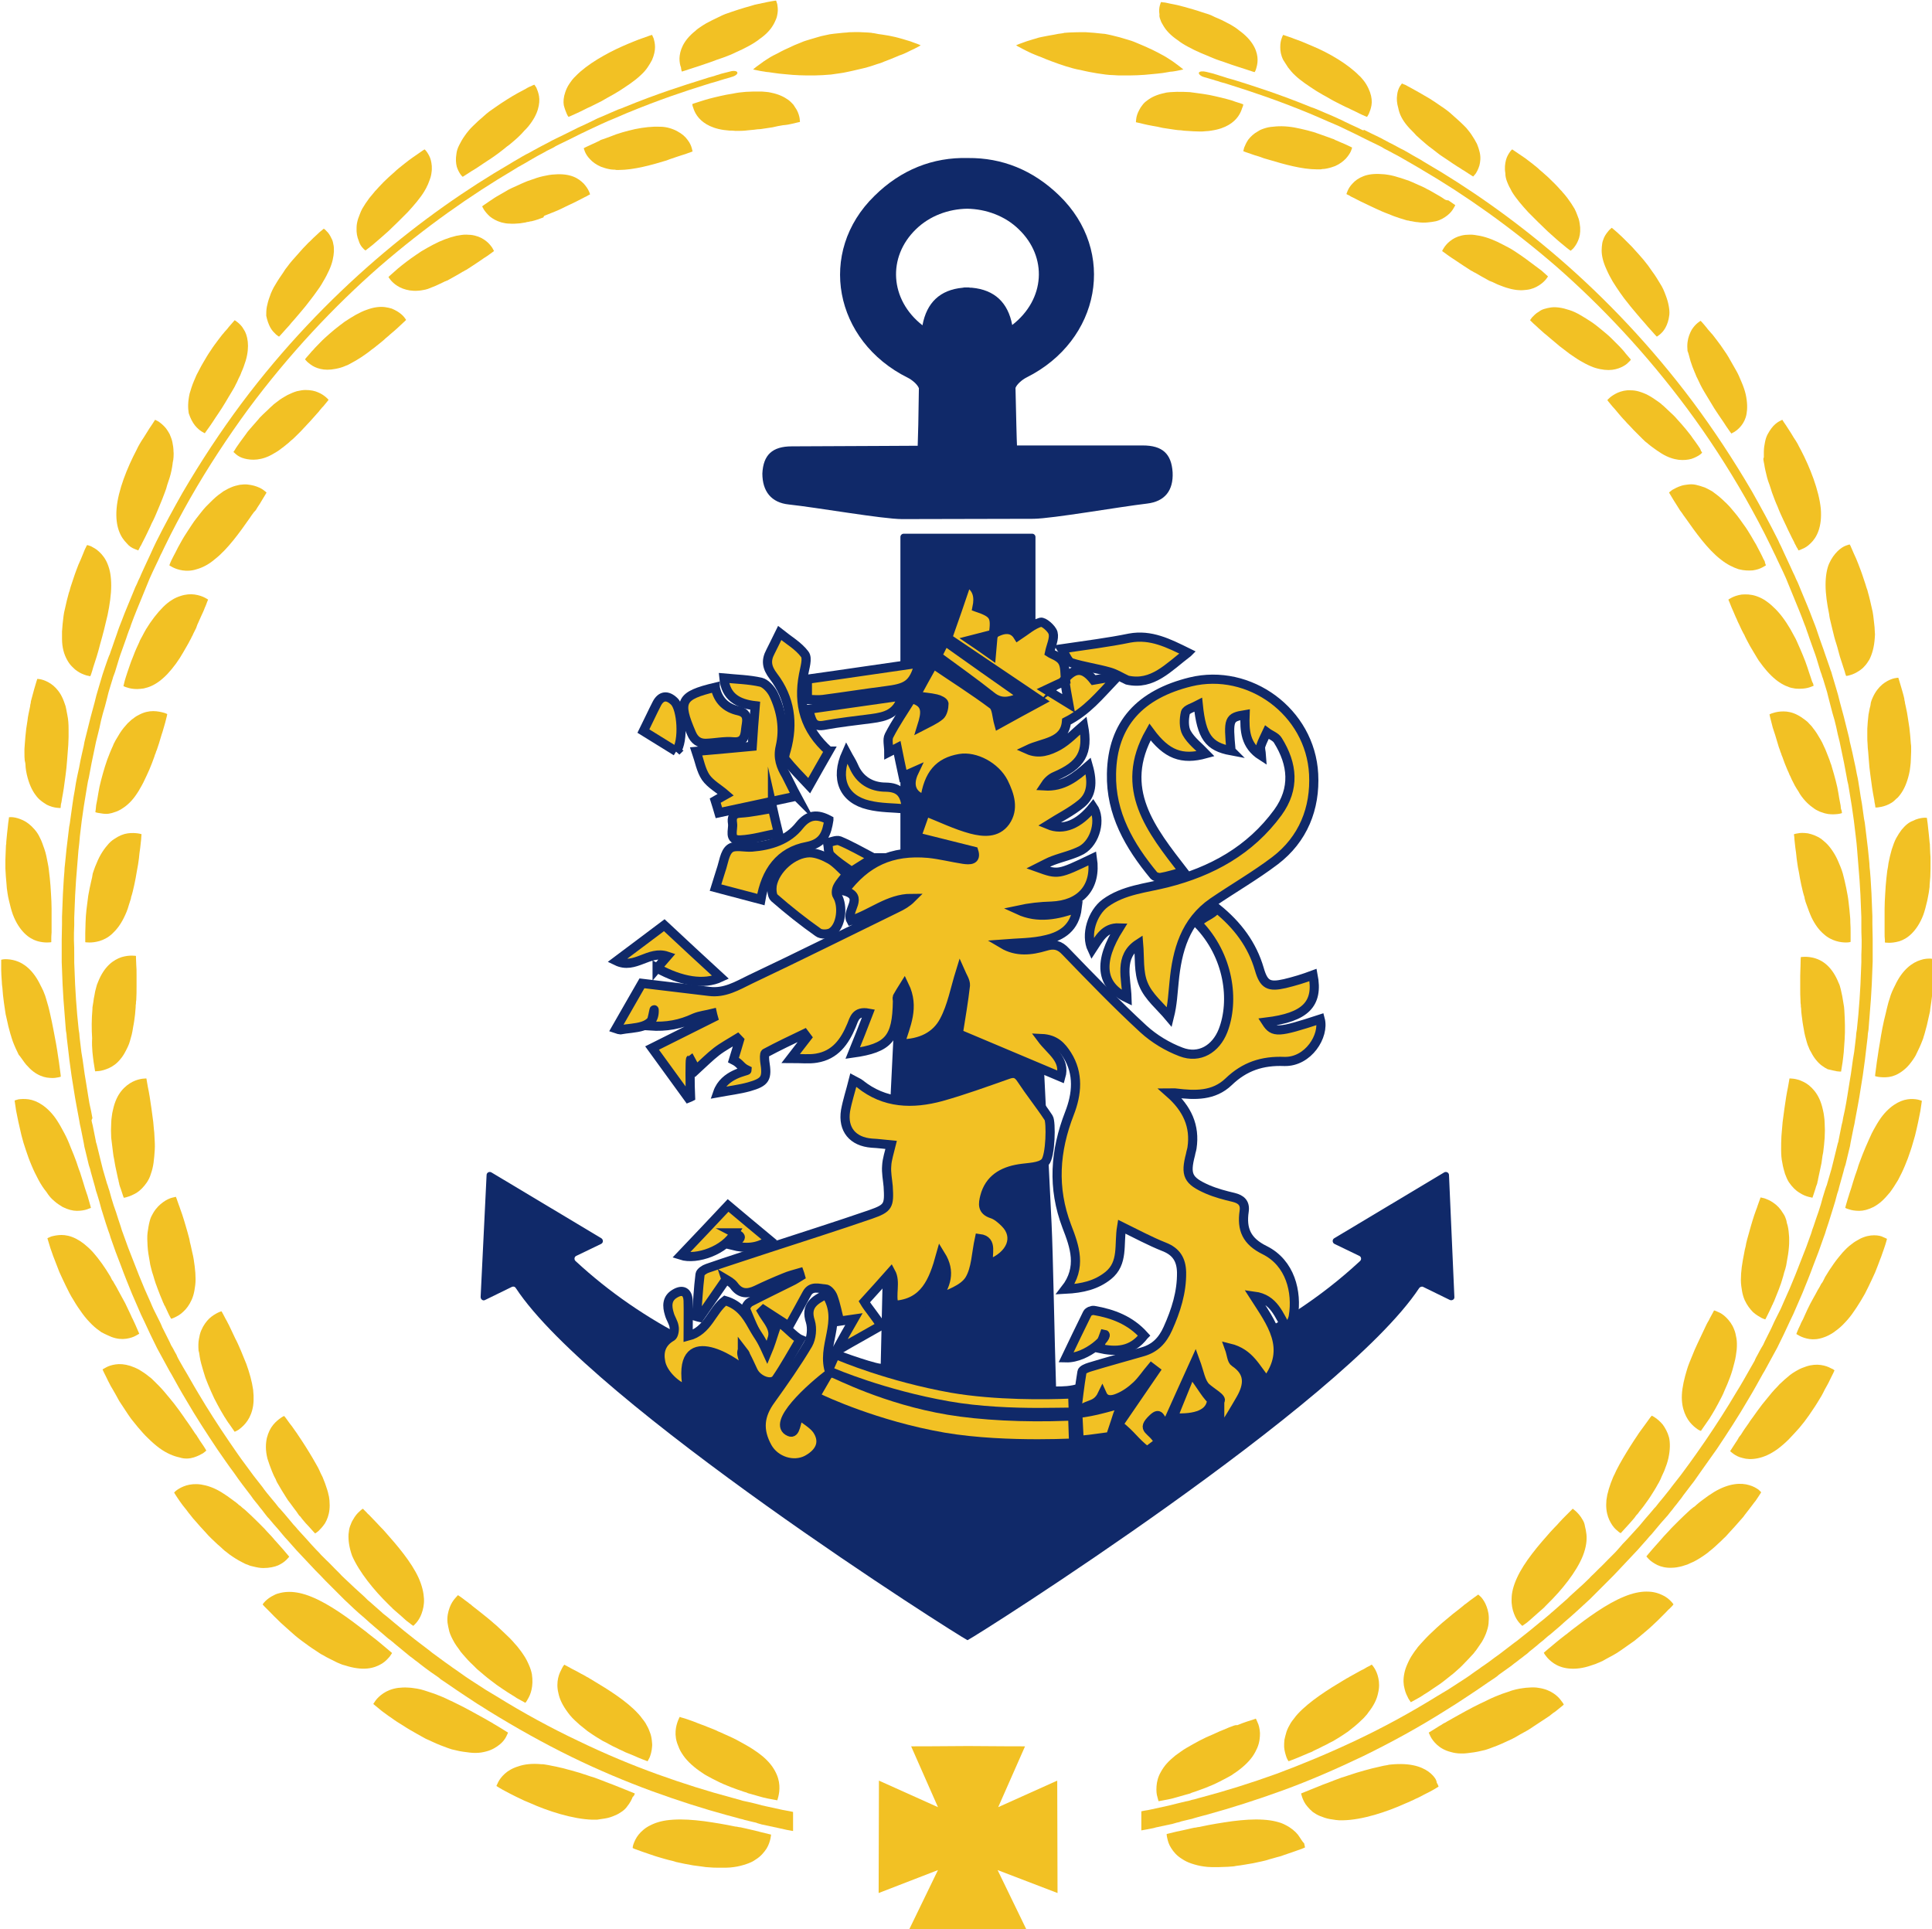 <?xml version="1.0" encoding="UTF-8"?>
<svg data-bbox="0.4 0.2 648.5 646.8" viewBox="0 0 648 647" xmlns="http://www.w3.org/2000/svg" data-type="ugc">
    <g>
        <path d="M265.7 41.5c1.6-.4 2.6-.6 2.6-.6s0-.5-.1-1.2-.4-1.8-1-2.9c-.3-.5-.7-1.1-1.1-1.7-.5-.5-1-1.1-1.7-1.6-1.4-1-3.2-1.9-5.7-2.4-.3-.1-.6-.1-1-.2-.3 0-.7-.1-1-.1-.7-.1-1.4-.1-2.1-.1-1.4 0-2.9 0-4.4.1s-3 .3-4.4.6c-1.4.2-2.9.5-4.2.8s-2.6.6-3.7.9q-1.65.45-3 .9c-1.7.5-2.7.9-2.7.9s0 .5.3 1.2c.2.7.6 1.7 1.3 2.7 1.4 2 4.1 4.1 9 4.8.6.1 1.3.1 1.9.2.7 0 1.3 0 2 .1 1.4 0 2.8 0 4.2-.2.7-.1 1.4-.1 2.1-.2s1.4-.2 2.1-.2c1.4-.2 2.7-.4 4-.6.3-.1.6-.1.9-.2s.6-.1.9-.2c.6-.1 1.2-.2 1.7-.3 1.3-.1 2.3-.3 3.1-.5" fill="#f2c124"/>
        <path d="M603.5 400c1.2.8 2.3 1.2 3.1 1.4s1.3.3 1.3.3.4-1.1 1-3c.1-.5.3-1 .5-1.5.1-.3.2-.6.2-.9.1-.3.2-.6.2-.9q.45-1.95.9-4.2c.2-.7.3-1.5.4-2.3s.2-1.6.4-2.4c.2-1.6.4-3.3.5-4.9.1-1.7.1-3.3 0-4.9 0-.8-.1-1.6-.2-2.3s-.2-1.5-.4-2.2c-.6-2.8-1.6-4.8-2.8-6.3s-2.5-2.5-3.8-3.1c-1.2-.6-2.4-.9-3.2-1s-1.4-.1-1.4-.1-.2 1.1-.5 2.9c-.4 1.8-.8 4.3-1.2 7.2q-.3 2.1-.6 4.5c-.1.8-.1 1.6-.2 2.3-.1.8-.1 1.6-.2 2.4-.1 1.6-.1 3.1-.1 4.7 0 1.5.1 3 .4 4.3.2 1.4.6 2.6.9 3.7.4 1.1.8 2 1.3 2.8 1.1 1.6 2.3 2.8 3.5 3.5" fill="#f2c124"/>
        <path d="M616.1 359.3c.8.1 1.4.1 1.4.1s.2-1.2.5-3.1c.1-1 .3-2.1.4-3.4s.2-2.7.3-4.3c.2-3 .1-6.4-.1-9.7 0-.4-.1-.8-.1-1.2-.1-.4-.1-.8-.2-1.2-.1-.8-.3-1.6-.4-2.4-.2-.8-.3-1.5-.5-2.3-.1-.4-.2-.7-.3-1.1-.1-.3-.2-.7-.4-1-2.1-5.3-5.2-7.5-7.9-8.3-1.3-.4-2.5-.5-3.4-.5s-1.4.1-1.4.1-.1 1.1-.1 3c0 .9-.1 2-.1 3.3v4c0 1.4 0 3 .1 4.5 0 .4 0 .8.1 1.2 0 .4 0 .8.1 1.2 0 .8.1 1.6.2 2.4s.2 1.6.3 2.3c.1.4.1.8.2 1.2s.1.8.2 1.1c.2 1.5.6 2.9 1 4.3.2.7.4 1.3.7 1.9.2.6.5 1.1.8 1.6.5 1 1.1 1.9 1.7 2.6 1.2 1.5 2.6 2.4 3.8 3 1.1.3 2.2.5 3.1.7" fill="#f2c124"/>
        <path d="M598.8 408.3c-.2-.5-.4-.9-.7-1.3-1-1.7-2.1-2.8-3.3-3.6-1.1-.8-2.2-1.2-3-1.5-.8-.2-1.3-.3-1.3-.3s-.4 1.1-1 2.8c-.1.4-.3.9-.5 1.4s-.4 1.1-.6 1.7q-.6 1.8-1.2 3.9c-.4 1.4-.8 2.8-1.2 4.3-.2.8-.4 1.5-.5 2.3-.2.8-.4 1.5-.5 2.3-.3 1.5-.6 3.1-.8 4.6s-.3 3-.3 4.4.2 2.6.4 3.8q.3 1.65.9 3c.8 1.7 1.8 3 2.8 4 1 .9 2.1 1.5 2.8 1.9.8.4 1.3.5 1.3.5s.6-1.1 1.4-2.8c.2-.4.4-.9.7-1.5.1-.3.2-.5.4-.8.1-.3.2-.6.4-.9.5-1.2 1-2.5 1.6-4 .1-.4.3-.7.4-1.1s.3-.7.4-1.1c.2-.8.5-1.5.7-2.3s.4-1.6.7-2.4l.3-1.2.1-.6c0-.2.1-.4.1-.6.3-1.6.6-3.3.7-4.8.1-.8.1-1.6.1-2.3 0-.8 0-1.5-.1-2.2-.1-1.4-.3-2.7-.7-3.8-.1-.8-.3-1.3-.5-1.8" fill="#f2c124"/>
        <path d="M229.2 588.8q1.05 1.5 2.7 3c1.1 1 2.4 2 3.8 2.9.3.2.7.5 1.1.7s.7.4 1.1.6c.7.4 1.5.8 2.3 1.2 3.1 1.6 6.5 2.8 9.5 3.8.4.1.8.2 1.1.4.4.1.7.2 1.1.3l2.1.6c1.3.4 2.5.7 3.5.9 2 .4 3.2.6 3.2.6s.2-.5.4-1.4.4-2.1.3-3.6-.5-3.1-1.5-4.9c-.5-.9-1.1-1.8-1.9-2.7s-1.7-1.8-2.9-2.7c-.6-.5-1.2-.9-1.8-1.3s-1.3-.9-2-1.3l-2.1-1.2c-.4-.2-.7-.4-1.1-.6s-.7-.4-1.1-.6c-1.5-.8-3-1.4-4.5-2.1-.4-.2-.7-.3-1.1-.5-.4-.1-.7-.3-1.1-.5-.7-.3-1.4-.6-2.2-.9-.7-.3-1.4-.5-2-.8-.7-.2-1.3-.5-1.9-.7-1.2-.5-2.3-.9-3.2-1.2s-1.7-.6-2.2-.7c-.3-.1-.5-.1-.6-.2-.1 0-.2-.1-.2-.1s-.3.5-.6 1.3-.7 2-.8 3.5.1 3.2.9 5c.4 1.2 1 2.2 1.7 3.2" fill="#f2c124"/>
        <path d="M150.7 547.2c.2.6.4 1.2.7 1.8s.6 1.2 1 1.9c.4.6.8 1.3 1.3 1.9.2.3.5.7.7 1 .1.2.2.3.4.5.1.2.3.3.4.5 1.1 1.3 2.2 2.5 3.5 3.7l.9.9c.3.3.6.6 1 .9.7.6 1.3 1.1 2 1.7 1.3 1.1 2.7 2.1 4 3.1 1.3.9 2.6 1.8 3.7 2.5.3.2.6.4.8.5.3.2.5.3.8.5.5.3 1 .6 1.4.9 1.8 1 2.9 1.6 2.9 1.6s.4-.4.8-1.2c.5-.8 1-1.9 1.3-3.3s.4-3.1.1-5.1c-.2-1-.5-2-1-3.1-.2-.5-.5-1.1-.8-1.7s-.7-1.2-1.1-1.8-.8-1.2-1.3-1.8c-.2-.3-.5-.6-.7-.9-.3-.3-.5-.6-.8-.9-1-1.2-2.2-2.4-3.4-3.5-.6-.6-1.2-1.1-1.8-1.7s-1.2-1.1-1.8-1.6c-1.2-1.1-2.5-2.1-3.6-3-1.2-1-2.3-1.8-3.3-2.6-.3-.2-.5-.4-.7-.6s-.5-.4-.7-.5c-.4-.4-.9-.7-1.3-1-1.5-1.2-2.5-1.8-2.5-1.8s-.4.4-1 1.1-1.3 1.7-1.8 3.1-.9 3-.7 5c.1.7.3 1.8.6 3" fill="#f2c124"/>
        <path d="m183 72.2.5-.2.5-.2c.7-.3 1.3-.5 2-.8 1.3-.5 2.5-1.1 3.7-1.7 2.4-1.1 4.4-2.1 5.9-2.9.4-.2.7-.4 1-.5.3-.2.5-.3.7-.4l.6-.3s-.1-.5-.4-1.1c-.3-.7-.9-1.6-1.7-2.5-.9-.9-2-1.8-3.6-2.4s-3.6-.9-6.1-.7c-.6 0-1.3.1-2 .2s-1.3.3-2 .4c-1.4.3-2.8.8-4.2 1.3-.7.2-1.4.5-2.1.8s-1.4.6-2 .9c-.7.3-1.3.6-2 .9-.6.3-1.3.6-1.9 1-1.2.7-2.3 1.3-3.3 1.9-.5.3-1 .6-1.4.9s-.8.5-1.2.8c-1.5 1-2.3 1.6-2.3 1.6s.2.4.6 1.1c.4.6 1.1 1.5 2 2.3 1 .8 2.2 1.5 3.9 2 .8.2 1.7.4 2.8.4 1 .1 2.1 0 3.4-.1.6-.1 1.2-.2 1.9-.3.3-.1.6-.2 1-.2.3-.1.7-.2 1-.2 1.3-.3 2.7-.8 4-1.3 0-.4.3-.6.7-.7" fill="#f2c124"/>
        <path d="M147.1 95.4c.6-.3 1.3-.6 1.9-.9.2-.1.3-.2.5-.2.2-.1.3-.2.5-.2.3-.2.6-.3.9-.5 1.3-.7 2.5-1.4 3.7-2.1.3-.2.6-.4.9-.5.3-.2.6-.4.9-.5.6-.4 1.1-.7 1.7-1.1 1.1-.7 2.1-1.4 3-2s1.7-1.2 2.4-1.6c1.4-1 2.2-1.6 2.2-1.6s-.2-.4-.6-1.1c-.4-.6-1.1-1.5-2-2.2-1-.8-2.2-1.5-3.9-1.9-.8-.2-1.8-.3-2.8-.3-.5 0-1.1 0-1.6.1l-1.8.3c-2.5.6-5.2 1.6-7.8 3-1.3.7-2.6 1.4-3.9 2.2-1.2.8-2.4 1.6-3.5 2.4-2.2 1.6-4.1 3.1-5.4 4.3-1.3 1.1-2.1 1.9-2.1 1.9s.2.4.7 1 1.2 1.3 2.3 2 2.4 1.2 4.1 1.5c.8.1 1.8.2 2.8.1.5 0 1-.1 1.6-.2s1.1-.2 1.7-.4c1.2-.5 2.4-.9 3.6-1.5" fill="#f2c124"/>
        <path d="M227 52.6c1-.3 2-.7 2.8-.9 1.6-.6 2.5-.9 2.5-.9s-.1-.5-.3-1.2-.6-1.7-1.4-2.7c-.7-1-1.8-2-3.3-2.8-.7-.4-1.6-.8-2.6-1.1s-2.1-.5-3.4-.5c-2.5-.1-5.4.2-8.3.8-1.4.3-2.9.7-4.3 1.1s-2.8.9-4 1.4c-.6.2-1.3.5-1.9.7l-.9.3c-.3.1-.6.2-.8.4-1.1.5-2 .9-2.8 1.3-1.6.7-2.5 1.2-2.5 1.2s.1.5.4 1.2.8 1.6 1.7 2.5c.8.9 2 1.8 3.6 2.5.8.3 1.7.6 2.7.8.5.1 1 .2 1.6.2.3 0 .6 0 .9.1h.9c5 0 11.1-1.7 16-3.2 1.2-.5 2.3-.8 3.4-1.2" fill="#f2c124"/>
        <path d="M190.5 574.4c.2.3.5.6.7.9.3.3.5.6.8.9.6.6 1.1 1.1 1.8 1.7.6.6 1.3 1.1 1.9 1.6.3.3.7.5 1 .8s.7.5 1.1.8c1.4 1 2.9 1.9 4.4 2.8l.6.3.6.3c.4.2.7.4 1.1.6.7.4 1.5.8 2.2 1.1.7.4 1.4.7 2.1 1 .3.2.7.3 1 .5.3.1.7.3 1 .4 1.3.5 2.4 1 3.3 1.4 1 .4 1.7.7 2.3.9.5.2.8.3.8.3s.3-.5.7-1.3c.3-.8.7-2 .8-3.5.1-.7 0-1.5-.1-2.4-.1-.8-.3-1.8-.7-2.7-.3-.9-.8-1.9-1.4-2.9-.3-.5-.7-1-1.1-1.5-.2-.3-.4-.5-.6-.8s-.5-.5-.7-.8c-3.9-4.3-10.2-8.2-15.4-11.3-.3-.2-.7-.4-1-.6s-.6-.4-.9-.5c-.6-.4-1.2-.7-1.8-1-1.1-.6-2.1-1.2-3-1.6-.9-.5-1.5-.8-2-1.1-.5-.2-.7-.4-.7-.4s-.4.4-.8 1.2-1 1.9-1.3 3.3-.4 3.1.1 5.1c.4 2 1.4 4.1 3.2 6.5" fill="#f2c124"/>
        <path d="M620.7 315.9v-3.1c0-1 0-2.1-.1-3.5 0-.7 0-1.3-.1-2.1-.1-.7-.1-1.5-.2-2.2-.2-1.5-.3-3.1-.6-4.7s-.6-3.3-1-4.9l-.6-2.4c-.2-.8-.5-1.5-.8-2.3-.6-1.5-1.2-2.9-1.9-4.1s-1.5-2.3-2.2-3.1c-.8-.9-1.6-1.5-2.3-2.1-1.6-1.1-3.1-1.6-4.5-1.9-1.4-.2-2.6-.2-3.4 0-.8.1-1.3.3-1.3.3s0 .3.1.8c0 .5.1 1.2.2 2.2.1.9.2 2 .4 3.2 0 .3.1.6.1.9s.1.6.1 1l.3 2.1c.1.7.2 1.4.4 2.2.1.7.3 1.5.4 2.3.3 1.5.6 3.1 1 4.6.1.4.2.8.3 1.1.1.2.1.4.2.6 0 .2.1.4.1.6.2.8.4 1.5.7 2.2.5 1.4 1 2.8 1.6 4.1 1.2 2.5 2.6 4.3 4 5.5 1.4 1.3 2.9 2 4.2 2.4s2.5.5 3.4.5c1 0 1.5-.2 1.5-.2" fill="#f2c124"/>
        <path d="M557.7 477.8c-.9-1.1-1.8-1.8-2.5-2.3s-1.2-.7-1.2-.7-.2.2-.5.6-.7 1-1.3 1.8c-.5.7-1.2 1.6-1.9 2.6-.4.5-.7 1-1.1 1.6l-.6.9-.6.9c-.8 1.2-1.6 2.5-2.4 3.8-.2.3-.4.7-.6 1s-.4.7-.6 1l-1.2 2.1c-.4.7-.7 1.4-1.1 2.1-.2.4-.3.7-.5 1.1-.2.3-.3.7-.5 1-.6 1.4-1.1 2.8-1.5 4.1-.2.7-.3 1.3-.5 1.9l-.3 1.8c-.1 1.1-.1 2.2 0 3.1.2 1.9.8 3.4 1.5 4.6s1.5 2.1 2.2 2.6c.6.6 1.1.8 1.1.8s.8-.9 2.1-2.3c.7-.7 1.4-1.6 2.3-2.6.2-.2.4-.5.6-.8s.4-.5.7-.8c.4-.6.9-1.2 1.4-1.8s.9-1.2 1.4-1.9c.5-.6.9-1.3 1.4-2 .9-1.4 1.8-2.8 2.6-4.3l.3-.5.3-.6c.2-.4.4-.7.5-1.1.3-.7.7-1.5 1-2.2.6-1.5 1.1-2.9 1.4-4.3.6-2.8.6-5.1.2-6.9-.5-1.8-1.3-3.2-2.1-4.3" fill="#f2c124"/>
        <path d="m130.1 537.9.8.8c.3.3.6.5.8.8.6.5 1.1 1 1.6 1.4 1 .9 2 1.7 2.7 2.4.8.7 1.5 1.1 1.9 1.5.5.3.7.5.7.5s.4-.3 1-1 1.3-1.7 1.8-3.1.9-3 .8-5-.6-4.3-1.8-7c-2.4-5.3-7.2-10.9-11.2-15.4-.5-.6-1-1.1-1.5-1.6s-.9-1-1.4-1.5c-.9-.9-1.7-1.8-2.4-2.5-.3-.3-.7-.6-.9-.9l-.7-.7-.6-.6s-.5.3-1.1.9c-.7.6-1.5 1.5-2.2 2.8-.4.6-.7 1.4-1 2.2s-.4 1.7-.5 2.7c-.1 2 .2 4.4 1.2 7.2 2.4 5.5 7.4 11.6 12 16.1" fill="#f2c124"/>
        <path d="M544.3 117.4c-.4-.4-.7-.8-1.1-1.2l-2.7-2.7c-1-1-2.1-1.9-3.2-2.8s-2.3-1.9-3.5-2.7-2.5-1.6-3.7-2.3-2.4-1.3-3.7-1.7c-2.4-.8-4.4-1.1-6.1-.9-.8.1-1.6.3-2.3.5q-1.05.3-1.8.9c-1.1.6-1.8 1.4-2.3 1.9-.5.6-.7 1-.7 1l.5.5c.3.3.8.8 1.4 1.3.6.6 1.3 1.2 2.2 2 .4.4.9.8 1.3 1.1.5.4.9.8 1.4 1.2 1 .8 2 1.7 3.1 2.6.6.4 1.1.9 1.7 1.3s1.1.9 1.7 1.3c1.2.8 2.3 1.6 3.5 2.3.3.2.6.3.9.5s.6.3.9.5c.6.3 1.2.6 1.7.8 1.1.5 2.2.8 3.2 1s1.9.3 2.8.3c1.7 0 3.1-.4 4.2-.9s2-1.1 2.5-1.7c.6-.5.8-.9.8-.9s-.7-.8-1.8-2.1c-.3-.4-.6-.8-.9-1.1" fill="#f2c124"/>
        <path d="M530.8 509.7c-.7-1.3-1.6-2.2-2.2-2.8-.7-.6-1.1-.9-1.1-.9l-.6.6-.7.7-.9.9c-.7.7-1.5 1.5-2.4 2.5-.4.5-.9 1-1.4 1.5s-1 1.1-1.5 1.6c-4 4.5-8.8 10.1-11.2 15.4-1.2 2.6-1.8 5-1.8 7-.1 2 .3 3.7.8 5 .5 1.4 1.2 2.4 1.8 3.1s1 1 1 1 .3-.2.7-.5c.5-.3 1.1-.8 1.9-1.5q1.2-1.05 2.7-2.4c.5-.5 1.1-.9 1.6-1.4.3-.3.6-.5.8-.8l.8-.8c4.6-4.5 9.6-10.6 11.8-16.1 1.1-2.8 1.4-5.2 1.2-7.2-.1-1-.3-1.9-.5-2.7-.1-.8-.4-1.6-.8-2.2" fill="#f2c124"/>
        <path d="M569.5 149.4c-.5-.7-1.1-1.6-1.8-2.5-.3-.5-.7-1-1.1-1.5l-1.2-1.5c-.9-1.1-1.8-2.1-2.8-3.2-.2-.3-.5-.5-.7-.8l-.8-.8c-.5-.5-1.1-1-1.6-1.5s-1.1-1-1.6-1.5c-.3-.2-.6-.5-.8-.7-.1-.1-.3-.2-.4-.3s-.3-.2-.4-.3c-1.1-.8-2.3-1.6-3.4-2.2s-2.2-1-3.2-1.3-1.9-.4-2.8-.4c-1.7-.1-3.1.3-4.3.8-1.1.5-2 1.1-2.6 1.6s-.9.9-.9.9.6.8 1.7 2.1c.3.3.6.7.9 1 .2.2.3.4.5.6s.3.4.5.6c.7.8 1.5 1.8 2.4 2.7.4.5.9 1 1.4 1.5s.9 1 1.4 1.5l3 3c.5.5 1 1 1.6 1.4.5.5 1.1.9 1.6 1.3 1.1.8 2.2 1.6 3.2 2.2 2.1 1.3 4.1 1.9 5.7 2.1 1.7.2 3.2 0 4.3-.3 1.2-.4 2.1-.9 2.7-1.3s.9-.8.9-.8-.1-.2-.4-.6c-.1-.5-.5-1.1-1-1.8" fill="#f2c124"/>
        <path d="M607.3 227.1c-.3-.9-.7-2-1.1-3.3-.4-1.2-.9-2.6-1.5-4s-1.2-2.9-1.9-4.4c-.2-.4-.3-.7-.5-1.1s-.4-.7-.6-1.1c-.4-.7-.8-1.5-1.2-2.2-1.7-2.9-3.6-5.5-5.7-7.4-1-1-2.1-1.8-3-2.4-1-.6-1.9-1-2.8-1.3-1.8-.6-3.4-.6-4.8-.5-1.4.2-2.5.6-3.3 1s-1.2.7-1.2.7 0 .1.1.2c0 .1.1.3.2.5.2.5.5 1.2.8 2 .4.8.8 1.9 1.3 3 .3.6.5 1.1.8 1.8.3.6.6 1.2.9 1.9.3.6.6 1.3 1 2 .2.3.4.7.5 1 .2.3.3.7.5 1 .7 1.4 1.5 2.8 2.3 4.1.2.3.4.7.6 1s.4.7.6 1c.4.7.8 1.3 1.3 1.9.4.6.9 1.2 1.4 1.8s.9 1.1 1.4 1.6c1.9 2 3.7 3.3 5.5 4.1.9.4 1.7.7 2.5.8.8.2 1.5.2 2.2.2 1.4 0 2.5-.2 3.4-.5.8-.3 1.3-.5 1.3-.5s-.1-.3-.2-.8c-.3-.4-.5-1.2-.8-2.1" fill="#f2c124"/>
        <path d="M617.4 270.7c0-.4-.1-.8-.2-1.3-.2-1-.4-2.1-.6-3.4q-.3-1.95-.9-4.2c-.4-1.5-.8-3-1.3-4.6-.1-.4-.2-.8-.4-1.2-.1-.4-.3-.8-.4-1.2-.3-.8-.6-1.6-.9-2.3-.3-.8-.6-1.5-1-2.3-.2-.4-.3-.7-.5-1.1s-.4-.7-.6-1.1c-.8-1.4-1.6-2.7-2.5-3.8-.4-.6-.9-1.1-1.3-1.5-.4-.5-.9-.9-1.3-1.2-.9-.7-1.8-1.3-2.6-1.7-1.7-.9-3.3-1.2-4.7-1.2s-2.5.2-3.4.5c-.8.2-1.3.5-1.3.5s.2 1.1.7 2.9c.2.9.5 2 .9 3.1l.3.9c.1.3.2.6.3 1 .2.6.4 1.3.6 2s.4 1.4.7 2.1c.1.4.2.7.4 1.1.1.4.2.7.4 1.1.5 1.5 1.1 3 1.7 4.4.2.4.3.7.5 1.1.1.4.3.7.5 1.1.3.7.6 1.4 1 2.1.3.7.7 1.3 1.1 2 .4.6.8 1.2 1.1 1.8 1.5 2.3 3.2 3.8 4.8 4.9.4.3.8.5 1.2.7s.8.4 1.2.5c.8.3 1.5.5 2.2.6 1.4.2 2.5.1 3.4 0 .8-.1 1.3-.3 1.3-.3s0-.3-.1-.8q-.3-.6-.3-1.2" fill="#f2c124"/>
        <path d="M579 441.9c-1-1-2-1.6-2.8-1.9-.8-.4-1.3-.5-1.3-.5s-.5 1-1.4 2.6c-.2.4-.4.9-.7 1.3-.3.5-.5 1-.8 1.6-.5 1.1-1.1 2.3-1.7 3.6s-1.3 2.7-1.9 4.1c-.3.7-.6 1.4-.9 2.2-.3.7-.6 1.5-.9 2.2-.6 1.5-1 3-1.4 4.4-.4 1.5-.7 2.9-.9 4.3-.4 2.8-.2 5 .3 6.8s1.3 3.3 2.2 4.4 1.8 1.8 2.5 2.3 1.2.6 1.2.6.7-1 1.8-2.6c.3-.4.6-.9.9-1.3.2-.2.3-.5.5-.8s.3-.5.5-.8c.7-1.1 1.4-2.4 2.1-3.7.4-.7.7-1.4 1.1-2.1s.7-1.5 1-2.2c.7-1.5 1.3-3 1.9-4.6s1-3.1 1.4-4.7c.2-.8.4-1.5.5-2.3.1-.7.2-1.5.3-2.2.1-1.4.1-2.7-.1-3.8s-.4-2.1-.8-3c-.6-1.6-1.6-2.9-2.6-3.9" fill="#f2c124"/>
        <path d="M591.7 187.9q-.3-.45-.6-1.2c-.4-.9-1-1.9-1.6-3.1-.3-.6-.6-1.2-1-1.8s-.7-1.3-1.1-1.9c-.8-1.3-1.6-2.7-2.6-4-.9-1.3-1.9-2.7-3-4-.5-.6-1.1-1.3-1.6-1.9-.6-.6-1.1-1.2-1.7-1.7-1.1-1.1-2.3-2.1-3.4-2.9-.1-.1-.3-.2-.4-.3s-.3-.2-.4-.3c-.3-.2-.6-.3-.9-.5-.6-.3-1.1-.6-1.6-.8q-1.65-.6-3-.9c-.9-.2-1.8-.2-2.6-.1s-1.6.2-2.2.4c-1.3.4-2.4 1-3.1 1.4-.7.5-1.1.9-1.1.9l1.5 2.5c.5.8 1.1 1.7 1.7 2.7.2.3.3.5.5.8.1.1.2.3.3.4s.2.3.3.4c.4.6.8 1.2 1.2 1.7 3.3 4.7 7.4 10.5 11.8 13.9 2.1 1.7 4.2 2.7 6 3.3 1.9.5 3.5.5 4.8.4 1.4-.2 2.5-.6 3.2-1 .8-.4 1.2-.7 1.2-.7s-.1-.3-.3-.8q0-.45-.3-.9" fill="#f2c124"/>
        <path d="M82 153.8c1.2.3 2.6.5 4.3.3s3.6-.8 5.7-2.1c1.1-.6 2.2-1.4 3.2-2.2.5-.4 1.1-.9 1.6-1.3.5-.5 1-.9 1.6-1.4 1-1 2.1-2 3-3 .5-.5.9-1 1.4-1.5s.9-1 1.4-1.5q1.35-1.5 2.4-2.7c.2-.2.4-.4.5-.6.2-.2.3-.4.5-.6.3-.4.6-.7.9-1 1.1-1.3 1.7-2.1 1.7-2.1s-.3-.4-.9-.9-1.4-1.1-2.6-1.6c-1.1-.5-2.5-.8-4.3-.8-.9 0-1.8.2-2.8.4-1 .3-2 .7-3.2 1.3-1.1.6-2.3 1.3-3.4 2.2-.1.1-.3.2-.4.3s-.3.2-.4.3c-.3.2-.6.5-.8.7-.6.5-1.1 1-1.6 1.5s-1.1 1-1.6 1.5l-.8.8c-.3.3-.5.5-.7.8-1 1.1-1.9 2.2-2.8 3.2-.4.5-.9 1-1.2 1.5-.4.5-.7 1-1.1 1.5-.7.9-1.3 1.8-1.8 2.5s-.9 1.3-1.1 1.7c-.3.4-.4.6-.4.6s.3.3.9.8c.7.6 1.6 1.1 2.8 1.4" fill="#f2c124"/>
        <path d="M505.5 61c.2.5.4 1 .7 1.6.3.5.6 1.1.9 1.7 1.4 2.3 3.4 4.6 5.5 6.9l3.3 3.3c1.1 1.1 2.2 2.1 3.2 3.1 2.1 1.9 4 3.6 5.4 4.7 1.4 1.2 2.3 1.8 2.3 1.8s.4-.3.9-.8c.5-.6 1.1-1.4 1.6-2.6.5-1.1.8-2.6.7-4.4-.1-.9-.2-1.9-.5-2.9-.2-.5-.4-1.1-.6-1.6-.2-.6-.5-1.2-.8-1.8q-1.05-1.8-2.4-3.6c-.5-.6-.9-1.2-1.5-1.8-.1-.2-.3-.3-.4-.5l-.4-.4c-.3-.3-.5-.6-.8-.9-1.1-1.2-2.3-2.3-3.4-3.4-.3-.3-.6-.5-.9-.8s-.6-.5-.9-.8c-.6-.5-1.2-1-1.7-1.5-1.1-.9-2.2-1.8-3.3-2.6-1-.8-2-1.4-2.7-1.9-1.6-1.1-2.5-1.7-2.5-1.7s-.4.3-.8.9-1 1.5-1.3 2.7-.5 2.7-.2 4.4c0 1 .2 1.9.6 2.9" fill="#f2c124"/>
        <path d="M115.9 122.7c.6-.2 1.2-.5 1.7-.8.3-.2.6-.3.9-.5s.6-.3.9-.5c1.2-.7 2.4-1.5 3.5-2.3.6-.4 1.1-.8 1.7-1.3.6-.4 1.1-.8 1.7-1.3 1.1-.9 2.2-1.7 3.1-2.6.5-.4 1-.8 1.4-1.2.5-.4.9-.8 1.3-1.1.8-.7 1.6-1.4 2.2-2s1.1-1 1.4-1.3l.5-.5s-.2-.4-.7-1-1.3-1.3-2.3-1.9q-.75-.45-1.8-.9c-.7-.2-1.5-.4-2.3-.5-1.7-.2-3.7 0-6.1.9-1.2.4-2.4 1-3.7 1.7-1.2.7-2.5 1.5-3.7 2.3-1.2.9-2.4 1.8-3.5 2.7s-2.2 1.9-3.2 2.8-1.9 1.9-2.7 2.7c-.4.4-.8.8-1.1 1.2-.4.4-.7.7-1 1.1-1.2 1.3-1.8 2.1-1.8 2.1s.3.4.8.9c.6.5 1.4 1.2 2.5 1.7s2.5.9 4.2.9c.9 0 1.8-.1 2.8-.3 1.1-.2 2.2-.5 3.3-1" fill="#f2c124"/>
        <path d="M540.9 94.4c.8 1.3 1.6 2.5 2.5 3.8s1.8 2.5 2.8 3.7c.9 1.2 1.9 2.3 2.8 3.4s1.8 2.1 2.6 3c.4.5.8.9 1.1 1.3.4.4.7.8 1 1.1 1.2 1.4 2 2.2 2 2.2s.4-.2 1-.7 1.3-1.2 1.9-2.3 1.1-2.5 1.3-4.3c.1-.9 0-1.9-.2-3s-.5-2.2-1-3.5c-.2-.6-.5-1.3-.8-2-.2-.3-.3-.7-.5-1-.1-.2-.2-.3-.3-.5s-.2-.3-.3-.5c-.8-1.3-1.6-2.7-2.6-4-.5-.7-.9-1.3-1.4-2-.5-.6-1-1.3-1.5-1.9-1-1.2-2.1-2.4-3.1-3.5-.5-.6-1-1.1-1.5-1.6l-1.4-1.4c-.9-.9-1.7-1.7-2.4-2.3-.7-.7-1.3-1.1-1.7-1.5-.4-.3-.6-.5-.6-.5s-.4.3-.9.8c-.5.6-1.2 1.4-1.7 2.5-.2.6-.5 1.2-.6 1.9s-.2 1.5-.2 2.4c0 1.8.5 3.9 1.6 6.3.7 1.6 1.4 2.9 2.1 4.1" fill="#f2c124"/>
        <path d="M472.1 42.3c.4.5.9 1 1.4 1.5s1 1 1.5 1.6c1.1 1 2.2 2 3.4 3 .6.5 1.2 1 1.8 1.4.6.5 1.2.9 1.8 1.4s1.2.9 1.8 1.3l1.8 1.2c1.2.8 2.3 1.6 3.3 2.2.5.3 1 .6 1.4.9.5.3.9.5 1.3.8 1.5 1 2.5 1.6 2.5 1.6s.3-.3.8-.9c.4-.6.9-1.5 1.3-2.8.3-1.2.5-2.7.1-4.4-.2-.9-.5-1.8-.9-2.8-.5-1-1.1-2-1.9-3.2-.4-.6-.8-1.1-1.3-1.7-.2-.3-.5-.6-.7-.8l-.8-.8c-1.1-1.1-2.3-2.1-3.5-3.2-.3-.3-.6-.5-.9-.8l-.5-.4-.5-.4c-.6-.5-1.3-.9-2-1.4-1.3-.9-2.6-1.8-3.9-2.6-2.5-1.5-4.9-2.8-6.5-3.7-.4-.2-.8-.4-1.1-.6s-.6-.3-.9-.4c-.5-.2-.7-.3-.7-.3s-.3.4-.7 1c-.4.7-.8 1.7-.9 2.9-.2 1.2-.1 2.7.4 4.4.4 2.1 1.4 4 3.1 6" fill="#f2c124"/>
        <path d="M30.6 295.5c-.4 1.6-.7 3.3-1 4.9-.2 1.6-.4 3.2-.6 4.7-.1.8-.1 1.5-.2 2.2 0 .7-.1 1.4-.1 2.1 0 1.3-.1 2.5-.1 3.5v3.1s.5.1 1.4.1 2-.1 3.4-.5c1.3-.4 2.8-1.1 4.2-2.4s2.8-3 4-5.5c.6-1.2 1.2-2.6 1.6-4.1.2-.7.5-1.5.7-2.2 0-.2.1-.4.1-.6.1-.2.1-.4.2-.6.1-.4.2-.8.3-1.1.4-1.5.7-3.1 1-4.6.1-.8.3-1.5.4-2.3.1-.7.3-1.5.4-2.2l.3-2.1c0-.3.1-.7.1-1s.1-.6.1-.9c.2-1.2.3-2.3.4-3.2s.2-1.7.2-2.2.1-.8.1-.8-.5-.2-1.3-.3-2-.2-3.4 0-2.9.8-4.5 1.9c-.8.5-1.6 1.2-2.3 2.1-.8.9-1.5 1.9-2.2 3.1s-1.3 2.6-1.9 4.1c-.3.7-.5 1.5-.8 2.3-.1.9-.3 1.7-.5 2.5" fill="#f2c124"/>
        <path d="m456.7 43.5-1.2-.6c-.8-.4-1.6-.7-2.4-1.1s-1.5-.7-2.3-1.1l-.6-.3-.6-.3c-.4-.2-.8-.3-1.1-.5-1.5-.7-3-1.3-4.4-1.9l-2.1-.9c-.7-.3-1.4-.6-2.1-.8-11-4.5-19.9-7.3-26-9.2-1.5-.4-2.9-.8-4-1.2-.6-.2-1.1-.3-1.6-.5-.5-.1-.9-.3-1.3-.4l-2.4-.6c-1.2-.3-2.3-.2-2.5.3-.1.5.7 1.2 1.9 1.5 0 0 .8.2 2.4.7.4.1.8.2 1.3.4.5.1 1 .3 1.6.5 1.2.3 2.5.7 4 1.2 6 1.9 14.9 4.8 25.8 9.3l2.1.9 2.1.9c1.4.6 2.9 1.3 4.4 1.9s3 1.4 4.5 2.1c.8.4 1.5.7 2.3 1.1l1.2.6 1.2.6c1.6.8 3.2 1.6 4.9 2.4l.6.3.6.3c.4.2.8.4 1.2.7.8.4 1.7.9 2.5 1.3.4.2.8.5 1.3.7.4.2.9.5 1.3.7.9.5 1.7 1 2.6 1.5s1.7 1 2.6 1.5c.2.1.4.2.7.4.2.1.4.3.7.4.4.3.9.5 1.3.8 14.2 8.3 29.4 19 44.7 32.2 15.2 13.3 30.3 29.3 44.1 47.9 6.9 9.3 13.4 19.3 19.4 29.8 3 5.3 5.9 10.7 8.6 16.3.3.7.7 1.4 1 2.1.2.3.3.7.5 1l.5 1.1c.7 1.4 1.3 2.8 2 4.2l.5 1.1.5 1.1c.3.7.6 1.4.9 2.2.3.7.6 1.4.9 2.2.3.7.6 1.4.9 2.2 1.2 2.9 2.4 5.8 3.5 8.8.3.7.6 1.5.8 2.2l.4 1.1.2.6.2.6c.5 1.5 1.1 3 1.6 4.5l.4 1.1.2.6.2.6c.2.8.5 1.5.7 2.3s.5 1.5.7 2.3l.4 1.1c.1.4.2.8.4 1.2.5 1.5.9 3.1 1.4 4.6l.3 1.2.3 1.2c.2.8.4 1.6.6 2.3.4 1.6.8 3.1 1.3 4.7.4 1.6.8 3.2 1.1 4.8l.6 2.4c.2.8.3 1.6.5 2.4.3 1.6.7 3.2 1 4.8l.9 4.8c.1.8.3 1.6.5 2.4.1.8.3 1.6.4 2.4.3 1.6.5 3.3.8 4.9.2 1.6.5 3.3.7 4.9.1.8.2 1.6.3 2.5.1.8.2 1.6.3 2.5.2 1.6.4 3.3.5 4.9.1 1.7.3 3.3.4 5 .1.8.1 1.7.2 2.5s.1 1.7.2 2.5c.1 1.7.2 3.3.3 5s.1 3.3.2 5l.1 2.5v2.5c0 1.7 0 3.3.1 5 0 1.7 0 3.3-.1 5v2.5c0 .8-.1 1.7-.1 2.5-.1 1.7-.1 3.3-.2 5s-.2 3.3-.3 5l-.2 2.5c0 .4-.1.8-.1 1.3l-.1 1.3-.5 5-.1.6-.1.6-.1 1.3-.3 2.5-.3 2.5-.1.6-.1.6-.2 1.2-.7 5-.1.6c0 .2-.1.4-.1.6l-.2 1.2-.4 2.5-.4 2.5-.1.6-.1.6-.2 1.2c-.3 1.6-.6 3.3-1 4.9l-.1.6-.1.6-.3 1.2-.5 2.5-.5 2.5-.1.6-.2.6-.3 1.2c-.4 1.6-.8 3.3-1.2 4.9l-.3 1.2-.3 1.2-.7 2.4-.7 2.4c-.1.4-.2.8-.4 1.2l-.4 1.2c-.5 1.6-1 3.2-1.4 4.8-.5 1.6-1 3.2-1.6 4.8l-.8 2.4c-.3.8-.6 1.6-.8 2.4-.6 1.6-1.1 3.1-1.7 4.7s-1.2 3.1-1.8 4.6c-.3.8-.6 1.5-.9 2.3s-.6 1.5-.9 2.3c-.6 1.5-1.3 3.1-1.9 4.6-.7 1.5-1.3 3-2 4.5-.3.8-.7 1.5-1 2.3-.4.7-.7 1.5-1.1 2.2s-.7 1.5-1.1 2.2l-.5 1.1c-.2.4-.3.7-.5 1.1-.7 1.5-1.5 2.9-2.2 4.4l-.5 1.1-.3.5-.3.5c-.4.7-.8 1.4-1.2 2.2-.4.7-.8 1.4-1.1 2.2l-1.2 2.1c-1.6 2.8-3.2 5.7-4.9 8.4-3.3 5.6-6.8 11-10.4 16.3-1.8 2.6-3.6 5.2-5.5 7.8-.5.6-.9 1.3-1.4 1.9s-.9 1.3-1.4 1.9c-1 1.2-1.9 2.5-2.9 3.7-.9 1.3-2 2.5-2.9 3.7l-1.5 1.8-.7.9-.4.5-.4.4c-1 1.2-2 2.4-3 3.5l-1.5 1.8c-.5.6-1 1.2-1.5 1.7-1 1.1-2.1 2.3-3.1 3.4-1.1 1.1-2.1 2.2-3.1 3.4-.5.6-1 1.1-1.6 1.7l-1.6 1.6c-1.1 1.1-2.1 2.2-3.2 3.2l-.8.8-.8.8c-.5.5-1.1 1-1.6 1.6-1.1 1-2.1 2.1-3.3 3.1l-3.3 3-.8.8c-.3.3-.6.5-.8.7-.6.5-1.1 1-1.7 1.5s-1.1 1-1.7 1.5l-.8.7c-.3.2-.6.5-.8.7-1.1.9-2.2 1.9-3.4 2.8-.6.5-1.1.9-1.7 1.4s-1.1.9-1.7 1.4c-1.1.9-2.3 1.8-3.4 2.7-.6.5-1.1.9-1.7 1.3s-1.1.9-1.7 1.3-1.1.9-1.7 1.3-1.1.9-1.7 1.3c-1.2.8-2.3 1.7-3.4 2.5-.6.4-1.1.8-1.7 1.2s-1.2.8-1.7 1.2c-1.2.8-2.3 1.6-3.4 2.4l-.9.6-.9.6c-.6.4-1.2.8-1.7 1.1-1.2.8-2.3 1.5-3.4 2.2-1.2.7-2.3 1.4-3.5 2.1-9.2 5.7-18.4 10.7-27.5 15s-18 8-26.6 11.2c-8.6 3.1-16.9 5.7-24.8 7.8-1 .3-2 .5-2.9.8-.5.1-1 .2-1.5.4-.5.1-1 .2-1.4.3-1 .2-1.9.5-2.9.7-.9.2-1.9.5-2.8.7-1.9.4-3.7.8-5.5 1.2-.9.2-1.8.4-2.7.5-.3.1-.6.1-.9.2v6.4c.7-.1 1.5-.3 2.2-.4.9-.2 1.8-.3 2.7-.6 1.8-.4 3.7-.8 5.6-1.2.2-.1.5-.1.7-.2s.5-.1.7-.2c.5-.1 1-.2 1.4-.4 1-.2 1.9-.5 2.9-.7.5-.1 1-.2 1.5-.4.2-.1.5-.1.7-.2s.5-.1.7-.2c1-.3 2-.5 3-.8 8-2.2 16.5-4.9 25.3-8.1s17.8-7.1 27-11.5c9.2-4.5 18.6-9.6 27.9-15.5 1.2-.7 2.3-1.5 3.5-2.2 1.2-.8 2.3-1.5 3.5-2.3l1.8-1.2.9-.6.9-.6c1.2-.8 2.3-1.6 3.5-2.4l1.8-1.2c.6-.4 1.2-.8 1.7-1.3 1.2-.8 2.3-1.7 3.5-2.5.6-.4 1.2-.9 1.7-1.3.6-.4 1.2-.9 1.7-1.3.6-.4 1.2-.9 1.7-1.3.6-.4 1.2-.9 1.7-1.4 1.1-.9 2.3-1.8 3.4-2.8.6-.5 1.2-.9 1.7-1.4.6-.5 1.1-1 1.7-1.4 1.1-1 2.3-1.9 3.4-2.9s2.2-2 3.4-3c2.3-2 4.5-4.1 6.7-6.1l.8-.8.8-.8 1.6-1.6 1.6-1.6.8-.8.4-.4.4-.4c1.1-1.1 2.2-2.2 3.2-3.3.5-.6 1.1-1.1 1.6-1.7s1.1-1.1 1.6-1.7c1.1-1.1 2.1-2.3 3.2-3.4 1-1.2 2.1-2.3 3.1-3.5.5-.6 1-1.2 1.6-1.8l1.5-1.8c1-1.2 2-2.4 3.1-3.6.3-.3.5-.6.8-.9l.7-.9c.5-.6 1-1.2 1.5-1.9.5-.6 1-1.2 1.5-1.9l.4-.5.4-.5.7-1c1-1.3 1.9-2.5 2.9-3.8.5-.6 1-1.3 1.4-1.9.5-.7.9-1.3 1.4-2 1.9-2.6 3.7-5.3 5.6-7.9 3.6-5.4 7.2-10.9 10.5-16.6 1.7-2.8 3.3-5.7 4.9-8.6l.3-.5.3-.5.6-1.1c.4-.7.8-1.5 1.2-2.2s.8-1.5 1.2-2.2c.2-.4.4-.7.6-1.1l.6-1.1c.7-1.5 1.5-3 2.2-4.5l2.1-4.5c.4-.8.7-1.5 1.1-2.3.3-.8.7-1.5 1-2.3.7-1.5 1.3-3.1 2-4.6.6-1.6 1.3-3.1 1.9-4.7.3-.8.6-1.6.9-2.3l.9-2.4c.6-1.6 1.2-3.2 1.8-4.7.6-1.6 1.1-3.2 1.7-4.8.3-.8.6-1.6.8-2.4.3-.8.5-1.6.8-2.4l1.5-4.8c.5-1.6 1-3.2 1.4-4.9l.4-1.2.3-1.2.7-2.5.7-2.5.3-1.2.2-.6.2-.6c.4-1.7.8-3.3 1.2-5l.3-1.2.1-.6.1-.6.5-2.5.5-2.5c.2-.8.4-1.7.5-2.5.6-3.3 1.3-6.7 1.8-10.1l.4-2.5c.1-.8.3-1.7.4-2.5l.7-5.1.6-5.1.3-2.5.1-1.3.1-.6.1-.6.4-5.1.1-1.3c0-.4.1-.8.1-1.3l.2-2.5.3-5.1c.1-1.7.1-3.4.2-5.1 0-.8.1-1.7.1-2.5v-7.6c0-1.7-.1-3.4-.1-5.1v-2.5l-.1-2.5c-.1-1.7-.1-3.4-.2-5.1l-.3-5.1c-.1-.8-.1-1.7-.2-2.5s-.2-1.7-.2-2.5c-.2-1.7-.3-3.4-.5-5-.2-1.7-.4-3.3-.6-5-.1-.8-.2-1.7-.3-2.5s-.2-1.7-.4-2.5c-.2-1.7-.5-3.3-.7-5-.3-1.7-.6-3.3-.8-4.9-.1-.8-.3-1.6-.4-2.5-.1-.8-.3-1.6-.5-2.5-.3-1.6-.6-3.3-1-4.9-.3-1.6-.7-3.2-1.1-4.9-.2-.8-.4-1.6-.5-2.4l-.6-2.4-1.2-4.8c-.4-1.6-.9-3.2-1.3-4.8l-.6-2.4c-.2-.8-.5-1.6-.7-2.4-.5-1.6-.9-3.1-1.4-4.7-.1-.4-.2-.8-.4-1.2l-.4-1.2c-.3-.8-.5-1.5-.8-2.3s-.5-1.5-.8-2.3c-.1-.4-.3-.8-.4-1.2l-.4-1.1c-.5-1.5-1.1-3-1.6-4.6l-.2-.6-.2-.6-.4-1.1c-.3-.8-.6-1.5-.9-2.3-1.1-3-2.4-6-3.6-8.9-.3-.7-.6-1.5-.9-2.2s-.6-1.5-1-2.2c-.3-.7-.6-1.5-1-2.2-.2-.4-.3-.7-.5-1.1l-.5-1.1c-.7-1.4-1.3-2.9-2-4.3l-.5-1.1-.5-1.1c-.4-.7-.7-1.4-1-2.1-2.8-5.6-5.8-11.1-8.8-16.4q-9.3-15.9-19.8-30c-14-18.7-29.4-34.8-44.8-48.1s-30.9-24-45.2-32.3c-.4-.3-.9-.5-1.3-.8-.2-.1-.4-.3-.7-.4-.2-.1-.4-.2-.7-.4-.9-.5-1.8-1-2.6-1.5-.9-.5-1.7-1-2.6-1.4-.4-.2-.9-.5-1.3-.7s-.9-.5-1.3-.7c-.9-.4-1.7-.9-2.5-1.3-.4-.2-.8-.4-1.3-.7l-.6-.3-.6-.3c-1.7-.8-3.3-1.6-4.9-2.4.1.4-.3.2-.7 0" fill="#f2c124"/>
        <path d="M591.5 154.4c0 .2 0 .4.1.5 0 .2 0 .4.1.6.2 1.5.6 3.1 1 4.7.2.8.5 1.6.8 2.4s.5 1.6.8 2.5c.6 1.6 1.2 3.3 1.9 4.8.6 1.6 1.3 3.1 2 4.6.3.7.7 1.4 1 2.1s.6 1.3.9 1.9c.6 1.2 1.1 2.3 1.6 3.2q.3.75.6 1.2c.2.4.3.7.5.9.3.5.4.8.4.8s.5-.1 1.3-.5c.8-.3 1.8-.9 2.8-1.9 2-1.9 3.9-5.4 3.4-11.6-.6-6.1-3.6-13.8-6.7-19.7-.4-.7-.8-1.5-1.1-2.1-.1-.2-.2-.3-.3-.5s-.2-.3-.3-.5l-.6-.9c-.7-1.2-1.4-2.3-2-3.2s-1-1.6-1.4-2.1c-.3-.5-.5-.8-.5-.8s-.5.2-1.2.6-1.7 1.2-2.5 2.3c-.4.5-.8 1.2-1.2 1.9s-.7 1.6-.9 2.6-.4 2.1-.4 3.3v1.9c-.2.3-.2.7-.1 1" fill="#f2c124"/>
        <path d="M627.1 237.6c-.1.7-.3 1.4-.4 2.1-.2 1.5-.3 3.1-.4 4.7v2.6c0 .9 0 1.7.1 2.6 0 .9.1 1.7.2 2.6 0 .4.1.9.1 1.3s.1.9.1 1.3c.1 1.7.3 3.4.5 4.9.2 1.6.4 3.1.6 4.4s.4 2.5.6 3.5c.1.5.2 1 .2 1.3.1.4.1.7.2 1 .1.6.1.9.1.9s.5.1 1.4-.1c.8-.1 2-.4 3.2-1 .6-.3 1.3-.7 1.9-1.3.3-.3.6-.6 1-.9.3-.3.6-.7.9-1.1 1.2-1.6 2.2-3.8 2.9-6.8.2-.8.3-1.5.4-2.4.1-.8.2-1.7.2-2.5 0-.9.1-1.7.1-2.6v-1.3c0-.5 0-.9-.1-1.4-.1-1.8-.3-3.6-.5-5.4-.1-.4-.1-.9-.2-1.3s-.1-.9-.2-1.3c-.1-.9-.3-1.7-.4-2.5-.2-.8-.3-1.6-.5-2.4-.1-.4-.2-.8-.2-1.1-.1-.4-.2-.7-.2-1.1-.3-1.4-.7-2.6-1-3.7-.6-2.1-1-3.3-1-3.3s-.5 0-1.4.2c-.8.2-1.9.6-3.1 1.4s-2.4 2-3.4 3.7c-.5.9-1 1.9-1.3 3-.1.8-.2 1.4-.4 2" fill="#f2c124"/>
        <path d="M637.8 278.3c-.6.8-1.2 1.7-1.8 2.8s-1 2.3-1.5 3.8c-.4 1.4-.8 3-1.1 4.6-.1.8-.2 1.7-.4 2.5-.1.8-.2 1.7-.3 2.6-.2 1.7-.3 3.5-.4 5.2s-.2 3.4-.2 5v8c0 1 0 1.8.1 2.4v.9s.5.1 1.4.1c.8 0 2-.1 3.4-.5 1.3-.4 2.8-1.2 4.2-2.6s2.8-3.4 3.9-6.3c.5-1.4.9-3 1.3-4.7.2-.8.3-1.7.5-2.6 0-.2.1-.4.1-.7 0-.2.1-.4.1-.7.1-.4.1-.9.1-1.3q.3-2.7.3-5.4v-2.7c0-.9 0-1.7-.1-2.6 0-.8-.1-1.6-.1-2.4 0-.4 0-.8-.1-1.1 0-.4-.1-.7-.1-1.1-.1-1.4-.3-2.7-.4-3.8s-.2-1.9-.3-2.5c0-.3-.1-.5-.1-.7v-.2s-.5-.1-1.4 0c-.8.1-2 .3-3.3 1-1.2.4-2.5 1.4-3.8 3" fill="#f2c124"/>
        <path d="M614 208.6c.2.8.4 1.7.6 2.5.4 1.7.8 3.3 1.3 4.8s.8 3 1.2 4.3.8 2.5 1.1 3.4c.3 1 .6 1.7.7 2.3.2.5.3.8.3.8s.5 0 1.4-.3c.8-.2 1.9-.7 3.1-1.5.6-.4 1.2-.9 1.7-1.5.6-.6 1.1-1.4 1.6-2.2.9-1.8 1.6-4.1 1.8-7.2q.15-1.2 0-2.4c0-.8-.1-1.7-.2-2.5-.1-.9-.2-1.7-.3-2.6-.1-.4-.1-.9-.2-1.3s-.2-.9-.3-1.3c-.4-1.8-.8-3.6-1.3-5.3-.1-.4-.2-.9-.4-1.3-.1-.4-.3-.8-.4-1.3-.3-.8-.5-1.6-.8-2.4s-.5-1.6-.8-2.3-.5-1.4-.8-2.1c-.5-1.3-1-2.5-1.5-3.5-.4-1-.8-1.8-1-2.3q-.15-.45-.3-.6c-.1-.1-.1-.2-.1-.2s-.5.1-1.3.4-1.8.9-2.8 1.9-2 2.3-2.8 4.1c-.4.9-.7 2-.9 3.2s-.3 2.5-.3 4c0 3 .5 6.4 1.2 9.8.1 1 .3 1.8.5 2.6" fill="#f2c124"/>
        <path d="M567 121.1c.4 1.3.9 2.6 1.5 4 .1.2.2.3.2.5.1.2.2.3.2.5.2.3.3.7.5 1 .3.7.7 1.4 1 2.1.4.7.7 1.4 1.1 2 .2.3.4.7.6 1s.4.7.6 1c.8 1.3 1.6 2.6 2.3 3.8.8 1.2 1.5 2.3 2.2 3.3q1.05 1.5 1.8 2.7c1 1.5 1.7 2.4 1.7 2.4s.4-.2 1.1-.6c.6-.4 1.5-1.1 2.2-2 .8-1 1.5-2.3 1.8-4s.3-3.9-.3-6.6c-.3-1.3-.8-2.7-1.4-4.1l-.9-2.1c-.3-.7-.7-1.4-1.1-2.1l-2.4-4.2c-.4-.7-.8-1.3-1.3-2-.4-.6-.9-1.3-1.3-1.9-.9-1.2-1.7-2.3-2.5-3.3-.2-.3-.4-.5-.6-.7s-.4-.5-.6-.7c-.4-.4-.7-.8-1-1.2-1.2-1.5-2-2.3-2-2.3s-.4.2-1 .7-1.3 1.2-2 2.3c-.6 1.1-1.2 2.5-1.4 4.2-.1.9-.1 1.9 0 2.9.4.9.6 2.1 1 3.4" fill="#f2c124"/>
        <path d="M85.7 171.2c.2-.3.4-.5.5-.8.7-1 1.3-2 1.7-2.7 1-1.6 1.5-2.5 1.5-2.5s-.4-.4-1.1-.9-1.7-1-3.1-1.4c-.7-.2-1.4-.3-2.2-.4s-1.7 0-2.6.1c-.9.2-1.9.4-3 .9-.5.2-1.1.5-1.6.8-.3.2-.6.3-.9.5-.1.1-.3.2-.4.3s-.3.2-.4.3c-1.2.8-2.3 1.8-3.4 2.9L69 170c-.5.6-1.1 1.2-1.6 1.9-1 1.3-2.1 2.6-3 4s-1.8 2.7-2.6 4c-.4.7-.8 1.3-1.1 1.9s-.7 1.2-1 1.8c-.6 1.2-1.1 2.2-1.6 3.1l-.6 1.2c-.2.4-.3.7-.4.9-.2.5-.3.8-.3.8s.4.3 1.2.7 1.9.8 3.2 1c1.4.2 3 .2 4.8-.4 1.8-.5 3.9-1.5 6-3.3 4.4-3.4 8.5-9.2 11.8-13.9.4-.6.8-1.2 1.2-1.7.1-.1.2-.3.3-.4.2-.1.3-.3.4-.4" fill="#f2c124"/>
        <path d="M36.5 272.9c.7-.1 1.4-.3 2.2-.6.4-.1.8-.3 1.2-.5s.8-.4 1.2-.7c1.6-1 3.3-2.6 4.8-4.9.4-.6.8-1.2 1.1-1.8.4-.6.7-1.3 1.1-2 .3-.7.7-1.4 1-2.1.2-.4.3-.7.5-1.1s.3-.7.5-1.1c.6-1.5 1.2-2.9 1.7-4.4.1-.4.2-.7.4-1.1.1-.4.2-.7.4-1.1.2-.7.5-1.4.7-2.1s.4-1.4.6-2c.1-.3.2-.6.3-1l.3-.9c.4-1.2.6-2.2.9-3.1.5-1.8.7-2.9.7-2.9s-.5-.3-1.3-.5-2-.5-3.4-.5-3 .3-4.7 1.2c-.9.4-1.7 1-2.6 1.7-.4.4-.9.8-1.3 1.2-.4.5-.9 1-1.3 1.5-.9 1.1-1.7 2.4-2.5 3.8-.2.3-.4.7-.6 1.1s-.4.7-.5 1.1c-.3.7-.7 1.5-1 2.3s-.6 1.5-.9 2.3c-.1.4-.3.8-.4 1.2s-.3.8-.4 1.2c-.5 1.6-.9 3.1-1.3 4.6q-.6 2.25-.9 4.2c-.2 1.3-.4 2.4-.6 3.4-.1.5-.2.9-.2 1.3s-.1.7-.1 1c-.1.5-.1.8-.1.8s.5.2 1.3.3 1.8.4 3.2.2" fill="#f2c124"/>
        <path d="M67 455.1c.1.7.3 1.5.5 2.3.4 1.5.9 3.1 1.4 4.7.6 1.5 1.2 3.1 1.9 4.6.3.7.7 1.5 1 2.2.4.7.7 1.4 1.1 2.1.7 1.3 1.4 2.6 2.1 3.7.2.3.3.6.5.8.2.3.3.5.5.8.3.5.6.9.9 1.3 1.1 1.6 1.8 2.6 1.8 2.6s.5-.2 1.2-.6c.7-.5 1.6-1.2 2.5-2.3s1.7-2.5 2.2-4.4c.5-1.8.6-4.1.3-6.8-.2-1.4-.5-2.8-.9-4.3s-.9-3-1.4-4.4c-.3-.7-.6-1.5-.9-2.2s-.6-1.5-.9-2.2c-.6-1.4-1.2-2.8-1.9-4.1-.6-1.3-1.2-2.5-1.7-3.6-.3-.6-.5-1.1-.8-1.6-.2-.5-.5-.9-.7-1.3-.8-1.6-1.4-2.6-1.4-2.6s-.5.1-1.3.5-1.8 1-2.8 1.9c-1 1-2 2.3-2.7 4-.4.9-.6 1.9-.8 3s-.2 2.4-.1 3.8c.2.6.3 1.3.4 2.1" fill="#f2c124"/>
        <path d="M91.2 493.4c.3.7.6 1.5 1 2.2.2.4.4.7.5 1.1l.3.6.3.5c.8 1.4 1.7 2.9 2.6 4.3.4.7.9 1.4 1.4 2s.9 1.3 1.4 1.9.9 1.2 1.3 1.8c.2.3.4.6.7.8.2.3.4.5.6.8.8 1 1.6 1.9 2.3 2.6 1.3 1.5 2.1 2.3 2.1 2.3s.5-.3 1.1-.8c.6-.6 1.4-1.4 2.2-2.6.7-1.2 1.3-2.7 1.5-4.6.1-.9.1-2 0-3.1-.1-.6-.1-1.2-.3-1.8-.1-.6-.3-1.3-.5-1.9-.4-1.3-.9-2.7-1.5-4.1-.2-.3-.3-.7-.5-1s-.3-.7-.5-1.1c-.3-.7-.7-1.4-1.1-2.1l-1.2-2.1c-.2-.3-.4-.7-.6-1s-.4-.7-.6-1c-.8-1.3-1.6-2.6-2.4-3.8l-.6-.9-.6-.9c-.4-.6-.7-1.1-1.1-1.6-.7-1-1.3-1.9-1.9-2.6-.5-.7-1-1.4-1.3-1.8s-.5-.6-.5-.6-.5.2-1.2.7-1.6 1.2-2.5 2.3-1.6 2.5-2.1 4.4c-.4 1.9-.5 4.1.2 6.9q.6 1.95 1.5 4.2" fill="#f2c124"/>
        <path d="M511.6 86.7c-1.1-.8-2.3-1.6-3.5-2.4s-2.5-1.5-3.9-2.2c-2.6-1.4-5.3-2.5-7.8-3l-1.8-.3c-.6-.1-1.1-.1-1.6-.1-1 0-2 .1-2.8.3-1.7.4-2.9 1.1-3.9 1.9s-1.6 1.6-2 2.2-.6 1.1-.6 1.1.8.6 2.2 1.6c.7.5 1.5 1 2.4 1.6s1.9 1.3 3 2c.5.3 1.1.7 1.7 1.1.3.2.6.4.9.5.3.2.6.4.9.5 1.2.7 2.4 1.4 3.7 2.1.3.2.6.3.9.5.2.1.3.2.5.2.2.1.3.2.5.2.6.3 1.3.6 1.9.9 1.3.5 2.5 1 3.7 1.3.6.2 1.2.3 1.7.4.6.1 1.1.2 1.6.2 1 .1 1.9 0 2.8-.1 1.7-.2 3-.8 4.1-1.5s1.8-1.4 2.3-2 .7-1 .7-1-.8-.7-2.1-1.9c-1.4-1-3.3-2.5-5.5-4.1" fill="#f2c124"/>
        <path d="M37.9 386.5c.1.8.2 1.6.4 2.4.1.8.3 1.6.4 2.3q.45 2.25.9 4.2c.1.3.2.6.2.9.1.3.2.6.2.9.2.6.3 1.1.5 1.5.6 1.9 1 3 1 3s.5 0 1.3-.3c.8-.2 1.9-.7 3.1-1.4 1.2-.8 2.3-1.9 3.4-3.5.5-.8 1-1.7 1.3-2.8.4-1.1.7-2.3.9-3.7s.3-2.8.4-4.3 0-3.1-.1-4.7c0-.8-.1-1.6-.2-2.4s-.1-1.6-.2-2.3c-.2-1.5-.4-3.1-.6-4.5-.4-2.9-.8-5.4-1.2-7.2-.3-1.8-.5-2.9-.5-2.9s-.5 0-1.4.1c-.8.1-2 .4-3.2 1s-2.6 1.6-3.8 3.1-2.2 3.5-2.8 6.3c-.2.7-.3 1.4-.4 2.2-.1.7-.2 1.5-.2 2.3-.1 1.6-.1 3.2 0 4.9.2 1.6.4 3.3.6 4.9" fill="#f2c124"/>
        <path d="M66.6 208.6c.3-.6.5-1.2.8-1.8.5-1.1 1-2.1 1.3-3 .4-.8.6-1.5.8-2 .1-.2.2-.4.2-.5.1-.1.1-.2.1-.2s-.4-.3-1.2-.7-1.9-.8-3.3-1-3-.1-4.8.5c-.9.3-1.9.7-2.8 1.3q-1.5.9-3 2.4c-2 2-4 4.6-5.7 7.4-.4.7-.8 1.4-1.2 2.2-.2.4-.4.7-.6 1.1s-.4.7-.5 1.1c-.7 1.5-1.4 3-1.9 4.4-.6 1.4-1.1 2.8-1.5 4s-.8 2.3-1.1 3.3c-.3.9-.5 1.7-.6 2.2s-.2.8-.2.8.5.3 1.3.5c.8.3 2 .5 3.3.5.7 0 1.4-.1 2.2-.2.8-.2 1.6-.4 2.5-.8 1.8-.8 3.6-2.1 5.5-4.1.5-.5.9-1.1 1.4-1.6.5-.6.9-1.2 1.4-1.8.4-.6.9-1.3 1.3-1.9.2-.3.4-.7.6-1s.4-.7.6-1c.8-1.4 1.6-2.7 2.3-4.1.2-.3.4-.7.5-1 .2-.3.4-.7.5-1 .3-.7.7-1.3 1-2 .2-.7.5-1.4.8-2" fill="#f2c124"/>
        <path d="M31 352.8c.1 1.3.3 2.5.4 3.4.3 1.9.5 3.1.5 3.1s.5 0 1.4-.1c.8-.1 2-.4 3.3-1s2.6-1.5 3.8-3c.6-.7 1.2-1.6 1.7-2.6.3-.5.5-1 .8-1.6s.5-1.2.7-1.9c.4-1.3.8-2.8 1-4.3.1-.4.1-.8.2-1.1.1-.4.1-.8.2-1.2.1-.8.2-1.6.3-2.3.1-.8.1-1.6.2-2.4 0-.4 0-.8.1-1.2 0-.4 0-.8.1-1.2.1-1.6.1-3.1.1-4.5v-4c0-1.2 0-2.3-.1-3.3-.1-1.8-.1-3-.1-3s-.5-.1-1.4-.1-2 .1-3.4.5c-2.7.9-5.8 3-7.9 8.3-.1.3-.3.7-.4 1s-.2.7-.3 1.1c-.2.7-.4 1.5-.5 2.3-.2.8-.3 1.6-.4 2.4-.1.4-.1.8-.2 1.2s-.1.8-.1 1.2c-.3 3.3-.3 6.7-.1 9.7-.1 1.8 0 3.3.1 4.6" fill="#f2c124"/>
        <path d="M50.2 423c0 .2.1.4.1.6l.1.6.3 1.2c.2.8.4 1.6.7 2.4.2.8.5 1.6.7 2.3.1.4.3.8.4 1.1.1.4.3.7.4 1.1.5 1.4 1.1 2.8 1.6 4 .1.3.2.6.4.9.1.3.2.6.4.8.2.5.5 1 .7 1.5.8 1.8 1.4 2.8 1.4 2.8s.5-.1 1.3-.5 1.8-.9 2.8-1.9c1-.9 2-2.2 2.8-4q.6-1.35.9-3c.2-1.1.4-2.4.4-3.8s-.1-2.9-.3-4.4-.4-3.1-.8-4.6c-.2-.8-.3-1.5-.5-2.3s-.4-1.5-.5-2.3c-.4-1.5-.8-3-1.2-4.3q-.6-2.1-1.2-3.9c-.2-.6-.4-1.1-.6-1.7-.2-.5-.3-1-.5-1.4-.6-1.8-1-2.8-1-2.8s-.5.1-1.3.3-1.9.7-3 1.5-2.3 1.9-3.3 3.6c-.2.4-.5.9-.7 1.3-.2.5-.4 1-.5 1.5-.3 1.1-.5 2.4-.7 3.8-.1.7-.1 1.4-.1 2.2s.1 1.5.1 2.3c.1 1.8.4 3.4.7 5.1" fill="#f2c124"/>
        <path d="M256.9 20.1c-.5.3-.9.6-1.3.9s-.7.5-1.1.8c-1.3.9-1.9 1.5-1.9 1.5s.9.2 2.4.5c.4.1.8.1 1.3.2s1 .2 1.5.2c1.1.2 2.3.3 3.6.5.7.1 1.4.1 2.1.2.4 0 .7.1 1.1.1s.8.1 1.1.1c1.5.1 3.2.2 4.9.2h2.6c.9 0 1.8-.1 2.7-.1.9-.1 1.8-.1 2.8-.2.5-.1.9-.1 1.4-.2s.9-.1 1.4-.2c.9-.1 1.9-.3 2.8-.5.5-.1.9-.2 1.4-.3s.9-.2 1.3-.3c1.8-.4 3.5-.8 5.1-1.3.4-.1.8-.3 1.2-.4.2-.1.4-.1.6-.2s.4-.1.6-.2c.8-.2 1.5-.5 2.2-.8 1.4-.5 2.8-1.1 4-1.6.6-.3 1.2-.5 1.8-.7s1.1-.5 1.6-.7c1-.5 1.8-.9 2.5-1.2 1.4-.7 2.2-1.2 2.2-1.2s-.8-.4-2.3-.9q-1.05-.45-2.7-.9c-.5-.2-1.1-.3-1.7-.5s-1.2-.3-1.9-.5c-1.3-.3-2.8-.6-4.3-.8-.8-.1-1.6-.2-2.4-.4-.2 0-.4-.1-.6-.1s-.4 0-.6-.1c-.4 0-.9-.1-1.3-.1-1.7-.1-3.6-.2-5.5-.1-.5 0-1 0-1.4.1-.5 0-1 .1-1.4.1-1 .1-2 .2-2.9.3-.5.1-1 .1-1.5.2s-1 .2-1.4.3c-1 .2-1.9.4-2.8.7s-1.8.5-2.7.8c-.4.1-.9.3-1.3.4s-.8.3-1.3.5c-1.6.6-3.2 1.3-4.6 2-.4.2-.7.3-1.1.5-.3.2-.7.3-1 .5-.7.4-1.3.7-1.9 1-1.3.6-2.4 1.3-3.3 1.9" fill="#f2c124"/>
        <path d="M212.9 601.5s-1.2-.5-3.2-1.3c-1-.4-2.2-.9-3.5-1.4-.3-.1-.7-.3-1-.4-.4-.1-.7-.3-1.1-.4-.7-.3-1.5-.6-2.3-.9l-2.4-.9c-.4-.1-.8-.3-1.3-.4-.2-.1-.4-.1-.6-.2s-.4-.1-.6-.2c-1.7-.6-3.4-1.1-5.2-1.6-.9-.2-1.8-.5-2.6-.7-.9-.2-1.7-.4-2.6-.6s-1.7-.3-2.5-.5c-.4-.1-.8-.1-1.2-.2s-.8-.1-1.2-.1c-3.1-.3-5.7 0-7.7.7-2 .6-3.5 1.5-4.6 2.5s-1.8 2-2.2 2.8-.6 1.3-.6 1.3.3.2.8.5 1.3.8 2.3 1.3 2.2 1.2 3.5 1.8c.7.3 1.4.7 2.1 1 .4.2.8.4 1.1.5.4.2.8.3 1.2.5 6.4 2.9 14.7 5.5 21.1 5.7h1.2c.4 0 .8 0 1.1-.1.7-.1 1.4-.2 2-.3 1.3-.2 2.4-.6 3.3-1 1-.4 1.8-.9 2.5-1.4s1.3-1.1 1.7-1.7c.9-1.1 1.5-2.3 1.8-3.1.7-.6.7-1.2.7-1.2" fill="#f2c124"/>
        <path d="M169.8 582.4c.4-.8.6-1.3.6-1.3s-1.1-.7-2.9-1.8l-1.5-.9c-.3-.2-.6-.3-.8-.5-.3-.2-.6-.3-.9-.5-1.2-.7-2.6-1.5-4.1-2.3s-3-1.7-4.6-2.5l-2.4-1.2c-.8-.4-1.6-.8-2.5-1.2-1.6-.8-3.3-1.5-4.9-2.1-.4-.1-.8-.3-1.2-.4s-.8-.3-1.2-.4c-.8-.3-1.6-.5-2.3-.7-.8-.2-1.5-.3-2.2-.4s-1.4-.2-2-.2c-1.3-.1-2.4 0-3.4.1-2.1.3-3.7 1-4.9 1.8s-2.1 1.7-2.6 2.4-.8 1.2-.8 1.2 1.1.9 2.8 2.3c.4.3.9.7 1.5 1.1.3.2.5.4.8.6l.9.6c1.2.9 2.6 1.8 4.1 2.7 1.5 1 3.1 1.9 4.7 2.8.8.5 1.7.9 2.5 1.4.4.2.8.4 1.3.6.4.2.9.4 1.3.6 1.7.8 3.5 1.5 5.2 2.1.2.1.4.1.6.2s.4.1.6.2c.4.1.8.2 1.3.3.8.2 1.7.4 2.5.5s1.6.2 2.3.3 1.4.1 2 .1c1.3 0 2.4-.2 3.5-.5 2-.5 3.5-1.5 4.6-2.4 1-.8 1.7-1.8 2.1-2.6" fill="#f2c124"/>
        <path d="M130.7 555.6c.5-.7.8-1.2.8-1.2s-.2-.2-.7-.6-1.1-.9-1.9-1.6-1.8-1.5-2.9-2.4c-.6-.4-1.1-.9-1.8-1.4-.3-.2-.6-.5-.9-.7-.3-.3-.6-.5-1-.8-5.3-4.1-11.8-8.9-17.7-11.3-2.9-1.2-5.4-1.7-7.5-1.7-1.1 0-2 .1-2.9.3s-1.6.4-2.3.8c-1.3.6-2.3 1.4-2.9 2s-.9 1.1-.9 1.1.2.3.6.7l.8.8 1.1 1.1c.8.8 1.7 1.8 2.8 2.8.5.5 1.1 1.1 1.7 1.6.6.6 1.3 1.1 1.9 1.7 1.3 1.2 2.7 2.4 4.2 3.5s3.1 2.3 4.7 3.3c.4.3.8.5 1.2.8s.8.5 1.2.7c.8.5 1.6.9 2.4 1.3l2.4 1.2c.4.2.8.3 1.2.5s.8.3 1.2.4c3.1 1 5.6 1.3 7.7 1.1s3.7-.9 5-1.7c1.1-.7 1.9-1.6 2.5-2.3" fill="#f2c124"/>
        <path d="M251.2 613.5c-.7-.2-1.4-.3-2.2-.5-.4-.1-.8-.2-1.2-.2-.4-.1-.8-.2-1.2-.2-3.3-.7-6.9-1.3-10.5-1.8l-2.7-.3c-.4 0-.9-.1-1.3-.1s-.9-.1-1.3-.1c-1.7-.1-3.4-.1-5 0q-2.4.15-4.2.6t-3.3 1.2c-1.9.9-3.2 2.1-4.1 3.2s-1.4 2.3-1.7 3.1-.3 1.4-.3 1.4.1 0 .2.1c.2.1.4.2.7.3.6.2 1.4.5 2.5.9s2.3.8 3.8 1.3c.7.2 1.5.5 2.3.7s1.6.5 2.5.7 1.7.4 2.6.7c.4.1.9.2 1.4.3s.9.2 1.4.3q2.85.6 5.7.9c.5.1.9.1 1.4.2.5 0 .9.1 1.4.1.9.1 1.9.1 2.8.1h2.7c.9 0 1.7-.1 2.5-.2 1.6-.2 3-.6 4.2-1s2.3-.9 3.1-1.5c1.8-1.1 2.9-2.5 3.7-3.7.8-1.3 1.1-2.5 1.3-3.3.2-.9.2-1.4.2-1.4s-1.3-.3-3.3-.8c-1.5-.4-2.7-.7-4.1-1" fill="#f2c124"/>
        <path d="M93.3 525c1.3-.6 2.2-1.3 2.8-1.9s.9-1 .9-1-.8-1-2.1-2.5q-1.05-1.2-2.4-2.7c-.2-.2-.5-.5-.7-.8s-.5-.5-.7-.8c-.5-.5-1-1.1-1.6-1.7-.5-.6-1.1-1.2-1.7-1.8L86 510c-1.2-1.2-2.5-2.4-3.8-3.6l-.5-.4c-.2-.1-.3-.3-.5-.4-.3-.3-.6-.6-1-.8-.6-.6-1.3-1.1-2-1.6q-1.95-1.5-3.9-2.7c-2.6-1.6-4.9-2.3-6.8-2.6-2-.3-3.6-.1-5 .3-1.3.4-2.4 1-3.1 1.5s-1 .9-1 .9.2.3.5.8.8 1.2 1.4 2.1 1.4 1.9 2.3 3c.4.6.9 1.2 1.4 1.8.2.3.5.6.7.9.3.3.5.6.8.9 1.1 1.3 2.3 2.6 3.5 3.9.3.3.6.7.9 1l1 1c.7.6 1.3 1.3 2 1.9s1.4 1.2 2 1.8c.3.3.7.6 1 .8.3.3.7.5 1 .8 1.4 1 2.8 1.9 4.2 2.6.7.4 1.3.7 2 .9.6.3 1.3.5 1.9.6 1.2.3 2.3.5 3.3.5 2.1 0 3.8-.4 5-.9" fill="#f2c124"/>
        <path d="M7.6 355.5c.4.6.8 1.1 1.2 1.6.8.9 1.6 1.7 2.4 2.3 1.6 1.2 3.2 1.8 4.5 2 1.4.2 2.6.2 3.4 0 .8-.1 1.3-.3 1.3-.3s-.1-1.2-.4-3.2c-.1-1-.3-2.2-.5-3.5s-.4-2.8-.7-4.4c-.6-3.1-1.2-6.6-2-10-.1-.4-.2-.8-.3-1.3l-.3-1.2c-.2-.8-.5-1.6-.7-2.4s-.5-1.6-.8-2.3c-.1-.4-.3-.7-.5-1.1s-.3-.7-.5-1c-2.5-5.4-5.8-7.7-8.5-8.5-1.3-.4-2.5-.5-3.4-.5-.8 0-1.4.2-1.4.2v3.4c0 1.1.1 2.3.2 3.8 0 .7.1 1.5.2 2.2 0 .4.1.8.1 1.2s.1.8.1 1.2c.2 1.7.4 3.4.7 5.2.1.4.1.9.2 1.3s.2.9.3 1.3l.6 2.7c.2.9.5 1.7.7 2.6.1.4.3.8.4 1.3.1.4.3.8.4 1.2.6 1.6 1.3 3.1 2 4.5.5.5.9 1.2 1.3 1.7" fill="#f2c124"/>
        <path d="M37.4 448.4c1.9.7 3.5.8 4.9.6s2.5-.6 3.2-1c.8-.4 1.2-.7 1.2-.7s-.5-1.1-1.3-3c-.2-.5-.5-1-.7-1.5-.1-.3-.3-.6-.4-.8-.1-.3-.3-.6-.4-.9-.6-1.2-1.2-2.6-1.9-4-.2-.4-.4-.7-.6-1.1s-.4-.7-.6-1.1c-.4-.7-.8-1.5-1.2-2.2-.4-.8-.8-1.5-1.3-2.3-.2-.4-.4-.8-.7-1.1l-.3-.6-.3-.6c-.9-1.5-1.8-2.9-2.8-4.3-.5-.7-1-1.3-1.5-2l-1.5-1.8c-1-1.1-2-2-3-2.8-.5-.4-1-.7-1.4-1-.5-.3-.9-.5-1.4-.8-1.8-.9-3.4-1.2-4.8-1.2s-2.6.3-3.4.5c-.8.3-1.3.6-1.3.6s.4 1.3 1 3.3c.2.5.4 1.1.6 1.7s.4 1.2.7 1.9c.5 1.3 1.1 2.8 1.7 4.4.7 1.5 1.4 3.1 2.2 4.7l1.2 2.4c.4.8.9 1.6 1.4 2.4.9 1.6 1.9 3 2.9 4.4s2.1 2.6 3.2 3.7 2.2 1.9 3.2 2.6c1.5.8 2.5 1.2 3.4 1.6" fill="#f2c124"/>
        <path d="M65 488.8c1.3-.4 2.4-1 3.1-1.4.7-.5 1.1-.9 1.1-.9s-.6-1.1-1.8-2.8c-.3-.4-.6-.9-.9-1.4-.2-.2-.3-.5-.5-.8s-.4-.5-.6-.8c-.7-1.1-1.6-2.4-2.5-3.7-.5-.6-.9-1.3-1.4-2l-1.5-2.1c-1-1.4-2.1-2.8-3.2-4.1s-2.2-2.7-3.4-3.9l-1.7-1.7c-.6-.6-1.1-1.1-1.7-1.5-1.2-1-2.3-1.7-3.3-2.3-1.1-.6-2.1-1-3-1.3-1.9-.6-3.6-.7-4.9-.5-1.4.2-2.5.6-3.2 1-.8.4-1.2.7-1.2.7s.5 1.2 1.5 3.1c.2.5.5 1 .8 1.6s.6 1.2 1 1.8c.7 1.2 1.5 2.6 2.3 4.1.9 1.4 1.9 2.9 2.9 4.4.5.7 1 1.5 1.6 2.2s1.1 1.4 1.7 2.1c1.2 1.4 2.3 2.7 3.6 3.9 1.2 1.2 2.5 2.3 3.7 3.2 2.5 1.8 4.8 2.7 6.7 3.1 1.8.6 3.5.4 4.8 0" fill="#f2c124"/>
        <path d="M18.3 402.9c.9.8 1.9 1.4 2.7 1.9 1.8.9 3.4 1.3 4.8 1.3s2.5-.2 3.4-.5c.8-.3 1.3-.5 1.3-.5s-.3-1.2-.9-3.2c-.1-.5-.3-1-.5-1.6l-.3-.9-.3-.9c-.4-1.3-.8-2.7-1.3-4.2-.2-.8-.5-1.5-.8-2.3s-.5-1.6-.8-2.4c-.6-1.6-1.2-3.2-1.9-4.8-.6-1.6-1.3-3.2-2.1-4.7-.4-.7-.8-1.5-1.2-2.2s-.8-1.4-1.2-2c-1.6-2.5-3.4-4.2-5-5.3s-3.2-1.7-4.6-1.9-2.6-.1-3.4 0c-.8.2-1.3.4-1.3.4s.2 1.3.5 3.4c.4 2.1 1 5 1.8 8.3.4 1.6.9 3.3 1.5 5 .3.9.6 1.7.9 2.6s.7 1.7 1 2.5c.7 1.7 1.5 3.3 2.3 4.8s1.7 2.9 2.7 4.1c.8 1.3 1.7 2.3 2.7 3.1" fill="#f2c124"/>
        <path d="M639.8 368.7c-1.4.2-3 .8-4.6 1.9s-3.4 2.8-5 5.3c-.4.6-.8 1.3-1.2 2s-.8 1.4-1.2 2.2c-.7 1.5-1.4 3.1-2.1 4.7s-1.3 3.2-1.9 4.8c-.3.8-.6 1.6-.8 2.4-.3.8-.5 1.6-.8 2.3-.5 1.5-.9 2.9-1.3 4.2l-.3.9-.3.9c-.2.6-.3 1.1-.5 1.6-.6 1.9-.9 3.2-.9 3.2s.5.3 1.3.5c.8.3 2 .5 3.4.5s3-.4 4.8-1.3c.9-.5 1.8-1.1 2.7-1.9s1.8-1.8 2.8-3c.9-1.2 1.8-2.6 2.7-4.1.8-1.5 1.6-3.1 2.3-4.8.3-.8.7-1.7 1-2.5.3-.9.6-1.7.9-2.6.6-1.7 1-3.4 1.5-5 .8-3.2 1.4-6.2 1.8-8.3.3-2.1.5-3.4.5-3.4s-.5-.2-1.3-.4c-1-.2-2.2-.3-3.5-.1" fill="#f2c124"/>
        <path d="M628.6 414.3c-1.4 0-3 .3-4.8 1.2-.4.2-.9.5-1.4.8s-.9.6-1.4 1c-1 .7-2 1.7-3 2.8l-1.5 1.8c-.5.6-1 1.3-1.5 2-1 1.4-1.9 2.8-2.8 4.3l-.3.6-.3.6c-.2.4-.4.8-.7 1.1-.4.8-.8 1.5-1.3 2.3-.4.8-.8 1.5-1.2 2.2-.2.4-.4.7-.6 1.1s-.4.7-.6 1.1c-.7 1.4-1.4 2.8-1.9 4-.1.3-.3.6-.4.9s-.3.6-.4.8c-.3.5-.5 1-.7 1.5-.9 1.8-1.3 3-1.3 3s.4.3 1.2.7 1.9.8 3.2 1c1.4.2 3 .1 4.9-.6q1.35-.45 3-1.5c1-.7 2.1-1.5 3.2-2.6s2.2-2.3 3.2-3.7 2-2.9 2.9-4.4c.5-.8.9-1.6 1.4-2.4l1.2-2.4c.8-1.6 1.5-3.2 2.2-4.7.6-1.5 1.2-3 1.7-4.4.3-.7.5-1.3.7-1.9s.4-1.1.6-1.7c.7-2 1-3.3 1-3.3s-.5-.3-1.3-.6c-.5-.3-1.6-.6-3-.6" fill="#f2c124"/>
        <path d="M648.9 321.7s-.5-.1-1.4-.2c-.8 0-2 0-3.4.5-2.6.8-6 3.1-8.5 8.5-.2.3-.3.7-.5 1-.2.4-.3.7-.5 1.1-.3.7-.6 1.5-.8 2.3-.3.8-.5 1.6-.7 2.4l-.3 1.2c-.1.4-.2.8-.3 1.3-.9 3.4-1.5 6.8-2 10-.3 1.6-.5 3-.7 4.4-.2 1.3-.4 2.5-.5 3.5-.3 2-.4 3.2-.4 3.2s.5.2 1.3.3 2 .2 3.4 0 2.9-.8 4.5-2c.8-.6 1.6-1.3 2.4-2.3.4-.5.8-1 1.2-1.6s.8-1.2 1.1-1.9c.7-1.4 1.4-2.9 2-4.5.2-.4.3-.8.4-1.2s.3-.8.4-1.3c.2-.9.5-1.7.7-2.6l.6-2.7c.1-.4.2-.9.3-1.3s.2-.9.2-1.3c.3-1.8.5-3.5.7-5.2 0-.4.1-.8.1-1.2s.1-.8.1-1.2c.1-.8.1-1.5.2-2.2.1-1.4.1-2.7.2-3.8 0-1.1.1-1.9 0-2.5.2-.4.2-.7.2-.7" fill="#f2c124"/>
        <path d="M610.7 457.8c-1.4-.2-3.1-.1-4.9.5-.9.3-2 .7-3 1.3-1.1.6-2.2 1.3-3.3 2.3-.6.5-1.2 1-1.7 1.5-.6.5-1.2 1.1-1.7 1.7-1.2 1.2-2.3 2.5-3.4 3.9-1.1 1.3-2.2 2.7-3.2 4.1l-1.5 2.1c-.5.7-1 1.3-1.4 2-.9 1.3-1.8 2.5-2.5 3.7-.2.3-.4.6-.6.8-.2.3-.4.5-.5.8-.3.5-.6 1-.9 1.4-1.1 1.7-1.8 2.8-1.8 2.8s.4.4 1.1.9 1.7 1.1 3.1 1.4c1.3.4 3 .5 5 .1s4.2-1.3 6.7-3.1c1.2-.9 2.5-2 3.7-3.2s2.4-2.6 3.6-3.9c.6-.7 1.1-1.4 1.7-2.1.5-.7 1.1-1.5 1.6-2.2 1-1.5 2-2.9 2.9-4.4.9-1.4 1.7-2.8 2.3-4.1.3-.6.7-1.2 1-1.8s.6-1.1.8-1.6c1-1.9 1.5-3.1 1.5-3.1s-.4-.4-1.2-.7c-.9-.5-2-.9-3.4-1.1" fill="#f2c124"/>
        <path d="M557.4 534.9c-.7-.3-1.4-.6-2.3-.8-.8-.2-1.8-.3-2.9-.3-2.1 0-4.6.5-7.5 1.7-5.9 2.4-12.4 7.2-17.7 11.3-.3.3-.6.5-1 .8-.3.3-.6.5-.9.7-.6.5-1.2.9-1.8 1.4-1.1.9-2.1 1.7-2.9 2.4s-1.5 1.2-1.9 1.6c-.5.4-.7.6-.7.6s.2.5.8 1.2c.5.7 1.4 1.6 2.6 2.4s2.9 1.5 5 1.7 4.6 0 7.7-1.1c.4-.1.8-.3 1.2-.4.4-.2.8-.3 1.2-.5q1.2-.45 2.4-1.2c.8-.4 1.6-.9 2.4-1.3.4-.2.8-.5 1.2-.7.4-.3.8-.5 1.2-.8 1.6-1.1 3.1-2.2 4.7-3.3 1.5-1.2 2.9-2.4 4.2-3.5.7-.6 1.3-1.1 1.9-1.7s1.2-1.1 1.7-1.6l2.8-2.8c.4-.4.7-.8 1.1-1.1l.8-.8c.4-.5.6-.7.6-.7s-.3-.5-.9-1.1c-.7-.7-1.6-1.5-3-2.1" fill="#f2c124"/>
        <path d="M480 594.9c-1.1-1-2.6-1.9-4.6-2.5s-4.5-.9-7.7-.7c-.4 0-.8.1-1.2.1s-.8.1-1.2.2c-.8.1-1.7.3-2.5.5-.9.2-1.7.4-2.6.6s-1.7.5-2.6.7c-1.8.5-3.5 1-5.2 1.6-.2.1-.4.1-.6.2s-.4.1-.6.2c-.4.1-.8.3-1.3.4l-2.4.9c-.8.3-1.5.6-2.3.9-.4.1-.7.3-1.1.4s-.7.3-1 .4c-1.3.5-2.5 1-3.5 1.4-2 .8-3.2 1.3-3.2 1.3s.1.6.4 1.4.8 2 1.8 3.1c.5.6 1 1.1 1.7 1.7.7.5 1.5 1 2.5 1.4s2.1.8 3.3 1c.6.1 1.3.2 2 .3.4 0 .7.1 1.1.1h1.2c6.5-.1 14.7-2.8 21.1-5.7.4-.2.8-.3 1.2-.5s.8-.4 1.1-.5c.7-.4 1.5-.7 2.1-1 1.3-.7 2.5-1.3 3.5-1.8s1.8-1 2.3-1.3.8-.5.8-.5-.1-.5-.6-1.3c-.1-1-.8-2-1.9-3" fill="#f2c124"/>
        <path d="M589.8 499.6c-.7-.5-1.7-1.1-3.1-1.5-1.3-.4-3-.6-5-.3s-4.3 1.1-6.8 2.6q-1.95 1.2-3.9 2.7c-.7.5-1.3 1-2 1.6-.3.3-.6.6-1 .8-.2.1-.3.3-.5.4l-.5.4c-1.3 1.2-2.6 2.4-3.8 3.6l-1.8 1.8c-.6.6-1.2 1.2-1.7 1.8s-1.1 1.1-1.6 1.7c-.2.3-.5.5-.7.8s-.5.5-.7.8q-1.35 1.5-2.4 2.7c-1.3 1.5-2.1 2.5-2.1 2.5s.3.4.9 1 1.6 1.3 2.8 1.9c1.3.6 2.9 1 4.9.9 1 0 2.1-.2 3.3-.5.6-.2 1.2-.4 1.9-.6.6-.3 1.3-.6 2-.9 1.4-.7 2.8-1.6 4.2-2.6.4-.3.7-.5 1-.8s.7-.5 1-.8c.7-.6 1.4-1.2 2-1.8.7-.6 1.3-1.2 2-1.9.3-.3.7-.6 1-1 .3-.3.6-.7.9-1 1.2-1.3 2.4-2.6 3.5-3.9.3-.3.5-.6.8-.9s.5-.6.7-.9c.5-.6.9-1.2 1.4-1.8.9-1.1 1.6-2.2 2.3-3 .6-.9 1.1-1.6 1.4-2.1s.5-.8.5-.8-.3-.4-.9-.9" fill="#f2c124"/>
        <path d="M521 567.9c-1.2-.8-2.8-1.5-4.9-1.8-1-.2-2.2-.2-3.4-.1-.6 0-1.3.1-2 .2s-1.4.2-2.2.4-1.6.4-2.3.7c-.4.1-.8.3-1.2.4s-.8.3-1.2.4c-1.6.6-3.3 1.3-4.9 2.1-.8.4-1.6.8-2.5 1.2l-2.4 1.2c-1.6.8-3.1 1.7-4.6 2.5s-2.8 1.6-4.1 2.3c-.3.2-.6.4-.9.5-.3.2-.6.3-.8.5-.5.3-1.1.6-1.5.9-1.8 1.1-2.9 1.8-2.9 1.8s.2.5.6 1.3 1.1 1.8 2.2 2.8 2.6 1.9 4.6 2.4c1 .3 2.2.5 3.5.5.7 0 1.3 0 2-.1s1.5-.2 2.3-.3 1.6-.3 2.5-.5c.4-.1.8-.2 1.3-.3.2-.1.4-.1.6-.2s.4-.1.6-.2c1.7-.6 3.5-1.3 5.2-2.1.4-.2.9-.4 1.3-.6s.9-.4 1.3-.6c.8-.4 1.7-.9 2.5-1.4 1.7-.9 3.3-1.8 4.7-2.8 1.5-1 2.9-1.9 4.1-2.7l.9-.6c.3-.2.6-.4.8-.6.5-.4 1-.8 1.5-1.1 1.8-1.4 2.8-2.3 2.8-2.3s-.2-.5-.8-1.2c-.6-.9-1.5-1.8-2.7-2.6" fill="#f2c124"/>
        <path d="M435.3 615.3c-.9-1.1-2.3-2.3-4.1-3.2q-1.35-.75-3.3-1.2-1.8-.45-4.2-.6c-1.6-.1-3.3-.1-5 0-.4 0-.9.1-1.3.1s-.9.1-1.3.1l-2.7.3c-3.6.5-7.3 1.1-10.5 1.8-.4.1-.8.2-1.2.2-.4.1-.8.2-1.2.2-.8.2-1.5.3-2.2.5-1.4.3-2.6.6-3.7.8-2.1.5-3.3.8-3.3.8s0 .6.2 1.4c.2.9.5 2.1 1.3 3.3.8 1.3 1.9 2.6 3.7 3.7.9.6 1.9 1.1 3.1 1.5s2.6.8 4.2 1c.8.1 1.6.2 2.5.2h2.7c.9 0 1.8-.1 2.8-.1.5 0 .9-.1 1.4-.1s.9-.1 1.4-.2c1.9-.2 3.8-.6 5.7-.9.5-.1.9-.2 1.4-.3s.9-.2 1.4-.3c.9-.2 1.8-.4 2.6-.7.9-.2 1.7-.5 2.5-.7s1.6-.4 2.3-.7c1.4-.5 2.7-.9 3.8-1.3s1.9-.7 2.5-.9c.3-.1.5-.2.7-.3l.2-.1s-.1-.6-.3-1.4c-.7-.6-1.2-1.7-2.1-2.9" fill="#f2c124"/>
        <path d="M154.4 58.4c.4.6.8.9.8.9s.9-.6 2.5-1.6c.4-.3.8-.5 1.3-.8s.9-.6 1.4-.9c1-.7 2.1-1.4 3.3-2.2l1.8-1.2c.6-.4 1.2-.9 1.8-1.3.6-.5 1.2-.9 1.8-1.4s1.2-1 1.8-1.4c1.2-1 2.4-2 3.4-3 .5-.5 1-1 1.5-1.6.5-.5 1-1 1.4-1.5 1.7-2.1 2.7-4 3.2-5.7s.6-3.2.4-4.4-.6-2.2-.9-2.9c-.4-.7-.7-1-.7-1s-.3.1-.7.3c-.2.1-.5.3-.9.4-.3.2-.7.3-1.1.6-1.7.9-4 2.1-6.5 3.7-1.3.8-2.6 1.7-3.9 2.6-.7.5-1.3.9-2 1.4l-.5.4-.5.4c-.3.3-.6.5-.9.8-1.2 1-2.4 2.1-3.5 3.2l-.8.8c-.3.3-.5.6-.7.8-.5.6-.9 1.1-1.3 1.7-.8 1.1-1.4 2.2-1.9 3.2s-.8 1.9-.9 2.8c-.3 1.8-.2 3.2.1 4.4.3 1 .8 1.9 1.2 2.5" fill="#f2c124"/>
        <path d="M411.4 33.2c-1.1-.3-2.4-.6-3.7-.9s-2.7-.6-4.2-.8c-1.4-.2-2.9-.4-4.4-.6-1.5-.1-2.9-.1-4.4-.1-.7 0-1.4.1-2.1.1-.3 0-.7.1-1 .1s-.6.1-1 .2c-2.5.5-4.4 1.4-5.7 2.4-.7.5-1.3 1-1.7 1.6-.5.6-.8 1.1-1.1 1.7-.6 1.1-.9 2.1-1 2.9-.1.7-.1 1.2-.1 1.2s1 .2 2.6.6c.8.2 1.8.4 2.9.6.5.1 1.1.2 1.7.3.3.1.6.1.9.2s.6.1.9.2c1.3.2 2.6.4 4 .6.7.1 1.4.2 2.1.2.7.1 1.4.2 2.1.2 1.4.1 2.8.2 4.2.2.7 0 1.3 0 2-.1.7 0 1.3-.1 1.9-.2 4.9-.7 7.6-2.8 9-4.8.7-1 1.1-2 1.3-2.7.4-.8.4-1.3.4-1.3s-1-.4-2.7-.9c-.7-.3-1.7-.6-2.9-.9" fill="#f2c124"/>
        <path d="M432 22.6c.7.9 1.4 1.8 2.4 2.7 2 1.9 4.5 3.5 7.1 5.2 1.3.8 2.7 1.6 4 2.3 1.3.8 2.7 1.5 3.9 2.1l1.8.9c.3.1.6.3.9.4s.6.3.8.4c1.1.5 2.1 1 2.9 1.4 1.6.8 2.7 1.2 2.7 1.2s.3-.4.6-1c.3-.7.7-1.7.9-2.9s.1-2.7-.5-4.4c-.3-.8-.7-1.7-1.3-2.7-.3-.5-.6-.9-1-1.4-.2-.2-.4-.5-.6-.7s-.4-.5-.7-.7c-3.8-3.9-10.1-7.6-15.6-9.9-1.4-.6-2.6-1.1-3.8-1.6s-2.3-.8-3.2-1.2c-1.8-.6-2.9-1-2.9-1s-.3.4-.5 1.1c-.3.7-.5 1.7-.5 3s.2 2.7 1 4.3c.5.8 1 1.6 1.6 2.5" fill="#f2c124"/>
        <path d="M228.7 24s1.1-.3 2.8-.9c.9-.3 1.9-.6 3.1-1s2.4-.8 3.8-1.3q1.95-.75 4.2-1.5c1.4-.5 2.9-1.1 4.3-1.8 1.4-.6 2.8-1.3 4.1-2 .7-.4 1.3-.7 1.9-1.1l.9-.6c.3-.2.6-.4.8-.6 2.2-1.5 3.7-3.1 4.6-4.6.5-.8.8-1.5 1.1-2.2s.4-1.4.5-2c.2-1.2 0-2.3-.1-3-.2-.7-.4-1.2-.4-1.2s-.3 0-.8.1-1.3.2-2.2.4-2 .4-3.3.7c-.6.1-1.3.3-1.9.5-.3.1-.7.2-1 .3s-.7.2-1.1.3c-1.4.4-2.9.9-4.4 1.4-.8.3-1.5.5-2.3.8-.7.3-1.5.6-2.2 1q-2.25 1.05-4.2 2.1c-.7.4-1.3.8-1.9 1.2s-1.2.8-1.7 1.3c-4.3 3.4-5.3 6.8-5.4 9.3 0 1.2.2 2.3.5 3 .1 1 .3 1.4.3 1.4" fill="#f2c124"/>
        <path d="M345.4 17.6c.5.2 1 .5 1.6.7s1.1.5 1.8.7c1.2.5 2.6 1.1 4 1.6.7.3 1.5.5 2.2.8.2.1.4.1.6.2s.4.1.6.2c.4.1.8.3 1.2.4 1.6.5 3.3 1 5.1 1.3.4.1.9.2 1.3.3.5.1.9.2 1.4.3.9.2 1.9.3 2.8.5.5.1.9.1 1.4.2s.9.1 1.4.2c.9.1 1.8.2 2.8.2.9.1 1.8.1 2.7.1h2.6c1.7 0 3.3-.1 4.9-.2.4 0 .8-.1 1.1-.1.4 0 .7-.1 1.1-.1.7-.1 1.4-.1 2.1-.2 1.3-.1 2.5-.3 3.6-.5.5-.1 1-.2 1.5-.2.5-.1.9-.1 1.3-.2 1.5-.3 2.4-.5 2.4-.5s-.7-.6-1.9-1.5c-.3-.2-.7-.5-1.1-.8s-.8-.6-1.3-.9c-.9-.6-2-1.3-3.2-1.9-.6-.3-1.2-.7-1.9-1-.3-.2-.7-.3-1-.5s-.7-.3-1.1-.5c-1.4-.7-3-1.3-4.6-2-.4-.2-.8-.3-1.3-.5-.4-.1-.9-.3-1.3-.4-.9-.3-1.8-.5-2.7-.8-.9-.2-1.9-.5-2.8-.7-.5-.1-1-.2-1.4-.3-.5-.1-1-.2-1.5-.2-1-.1-2-.2-2.9-.3-.5 0-1-.1-1.4-.1-.5 0-1-.1-1.4-.1-1.9 0-3.7 0-5.5.1-.4 0-.9.1-1.3.1-.2 0-.4 0-.6.1-.2 0-.4.1-.6.1-.8.1-1.6.2-2.4.4-1.6.3-3 .5-4.3.8-.7.1-1.3.3-1.9.5s-1.2.3-1.7.5c-1 .3-2 .6-2.7.9-1.5.5-2.3.9-2.3.9s.8.5 2.2 1.2c.5.3 1.4.7 2.4 1.2" fill="#f2c124"/>
        <path d="M389.2 6.6c.2.7.6 1.4 1.1 2.2.9 1.5 2.4 3.1 4.6 4.6.3.2.6.4.8.6l.9.6c.6.4 1.2.7 1.9 1.1 1.3.7 2.7 1.4 4.1 2s2.9 1.2 4.3 1.8 2.8 1 4.2 1.5c1.3.5 2.6.9 3.8 1.3s2.2.7 3.1 1c1.7.6 2.8.9 2.8.9s.3-.4.5-1.1.5-1.7.5-3c0-2.5-1.1-5.9-5.4-9.3-.5-.4-1.1-.8-1.7-1.3-.6-.4-1.2-.8-1.9-1.2-1.3-.7-2.8-1.5-4.2-2.1-.7-.3-1.5-.6-2.2-1-.7-.3-1.5-.6-2.3-.8-1.5-.5-3-1-4.4-1.4-.4-.1-.7-.2-1.1-.3-.3-.1-.7-.2-1-.3-.7-.2-1.3-.3-1.9-.5-1.2-.3-2.3-.5-3.3-.7-.9-.2-1.7-.4-2.2-.4-.5-.1-.8-.1-.8-.1s-.2.4-.4 1.2c-.2.7-.3 1.8-.1 3-.1.3 0 1 .3 1.7" fill="#f2c124"/>
        <path d="M484.3 66.7c-.4-.3-.9-.6-1.4-.9-1-.6-2.1-1.2-3.3-1.9-.6-.3-1.2-.6-1.9-1-.6-.3-1.3-.6-2-.9s-1.3-.6-2-.9-1.4-.6-2.1-.8c-1.4-.5-2.8-.9-4.2-1.3-.7-.2-1.4-.3-2-.4-.7-.1-1.3-.2-2-.2-2.5-.2-4.6.1-6.1.7-1.6.6-2.8 1.5-3.6 2.4-.9.9-1.4 1.8-1.7 2.5s-.4 1.1-.4 1.1l.6.3c.2.1.5.2.7.4.3.2.6.3 1 .5 1.5.8 3.5 1.8 5.9 2.9 1.2.6 2.4 1.1 3.7 1.7.6.3 1.3.5 2 .8l.5.2.5.2c.3.1.7.3 1 .4 1.3.5 2.7.9 4 1.3.3.1.7.2 1 .2.3.1.6.2 1 .2.6.1 1.3.3 1.9.3 1.2.2 2.4.2 3.4.1s1.9-.2 2.8-.4c1.6-.4 2.9-1.2 3.9-2s1.6-1.6 2-2.3c.4-.6.6-1.1.6-1.1s-.9-.6-2.3-1.6c-.7 0-1.1-.2-1.5-.5" fill="#f2c124"/>
        <path d="M460.1 558.3s-.3.1-.7.4c-.5.2-1.2.6-2 1.1-.9.4-1.9 1-3 1.6-.6.3-1.2.7-1.8 1-.3.2-.6.4-.9.5-.3.2-.6.4-1 .6-5.2 3.1-11.4 7-15.4 11.3-.2.3-.5.5-.7.8s-.4.5-.6.8c-.4.5-.8 1-1.1 1.5-.6 1-1.1 2-1.4 2.9s-.5 1.9-.7 2.7c-.1.8-.1 1.6-.1 2.4.1 1.4.5 2.6.8 3.5.3.8.7 1.3.7 1.3s.3-.1.8-.3 1.3-.5 2.3-.9 2.1-.9 3.3-1.4c.3-.1.6-.3 1-.4.3-.1.7-.3 1-.5.7-.3 1.4-.7 2.1-1 .7-.4 1.4-.7 2.2-1.1.4-.2.7-.4 1.1-.6l.6-.3.6-.3c1.5-.9 3-1.8 4.4-2.8.4-.2.7-.5 1.1-.8.3-.3.7-.5 1-.8.7-.5 1.3-1.1 1.9-1.6.6-.6 1.2-1.1 1.8-1.7.3-.3.5-.6.8-.9s.5-.6.7-.9c1.9-2.4 2.9-4.5 3.3-6.5.5-2 .4-3.7.1-5.1s-.8-2.5-1.3-3.3-.9-1.2-.9-1.2" fill="#f2c124"/>
        <path d="M448.2 47.1c-.3-.1-.5-.2-.8-.4l-.9-.3c-.6-.2-1.2-.5-1.9-.7-1.3-.5-2.6-.9-4-1.4-1.4-.4-2.9-.8-4.3-1.1-2.9-.7-5.8-1-8.3-.8-1.3.1-2.4.2-3.4.5s-1.9.6-2.6 1.1c-1.5.8-2.5 1.8-3.3 2.8-.7 1-1.1 2-1.4 2.7-.2.7-.3 1.2-.3 1.2s.9.4 2.5.9c.8.3 1.7.6 2.8.9 1 .4 2.2.8 3.4 1.1 5 1.5 11 3.2 16 3.2h.9c.3 0 .6 0 .9-.1.6 0 1.1-.1 1.6-.2 1-.2 1.9-.5 2.7-.8 1.6-.7 2.7-1.6 3.6-2.5.8-.9 1.4-1.8 1.7-2.5s.4-1.2.4-1.2-.9-.5-2.5-1.2c-.7-.3-1.7-.7-2.8-1.2" fill="#f2c124"/>
        <path d="M413.2 579c-.7.2-1.3.5-2 .8s-1.4.6-2.2.9c-.4.2-.7.3-1.1.5s-.7.3-1.1.5q-2.25.9-4.5 2.1c-.4.2-.7.4-1.1.6s-.7.4-1.1.6l-2.1 1.2c-.7.4-1.3.8-2 1.3-.6.4-1.2.9-1.8 1.3-1.1.9-2.1 1.8-2.9 2.7s-1.4 1.8-1.9 2.7c-1 1.7-1.4 3.4-1.5 4.9q-.15 2.25.3 3.6c.2.9.4 1.4.4 1.4s1.2-.2 3.2-.6c1-.2 2.2-.5 3.5-.9l2.1-.6c.4-.1.7-.2 1.1-.3s.8-.2 1.1-.4c3-1 6.4-2.2 9.5-3.8.8-.4 1.5-.8 2.3-1.2.4-.2.7-.4 1.1-.6s.7-.4 1.1-.7c1.4-.9 2.7-1.9 3.8-2.9q1.65-1.5 2.7-3c.7-1 1.2-2 1.6-2.9.8-1.9.9-3.6.9-5-.1-1.5-.4-2.7-.8-3.5-.3-.8-.6-1.3-.6-1.3s-.1 0-.2.1c-.1 0-.3.1-.6.2-.5.2-1.3.4-2.2.7s-2 .7-3.2 1.2c-.5-.1-1.1.1-1.8.4" fill="#f2c124"/>
        <path d="M121.7 83.2c.5.6.9.8.9.8s.9-.7 2.3-1.8c1.4-1.2 3.3-2.8 5.4-4.7 1-1 2.1-2 3.2-3.1l3.3-3.3c2.1-2.3 4.1-4.6 5.5-6.9.3-.6.7-1.1.9-1.7.3-.5.5-1.1.7-1.6.4-1 .7-1.9.8-2.8.3-1.8.1-3.2-.2-4.4s-.9-2.1-1.3-2.7-.8-.9-.8-.9-1 .6-2.5 1.7c-.8.5-1.7 1.2-2.7 1.9-1 .8-2.1 1.6-3.3 2.6-.6.5-1.2 1-1.7 1.5-.3.3-.6.5-.9.8s-.6.5-.9.8c-1.2 1.1-2.3 2.2-3.4 3.4-.3.3-.5.6-.8.9l-.4.4c-.1.2-.3.3-.4.5l-1.5 1.8q-1.35 1.8-2.4 3.6c-.3.6-.6 1.2-.8 1.8s-.4 1.1-.6 1.6c-.3 1-.5 2-.5 2.9-.1 1.8.2 3.2.7 4.4.3 1.1.9 2 1.4 2.5" fill="#f2c124"/>
        <path d="M22.5 221.3c.5.9 1 1.6 1.6 2.2s1.1 1.1 1.7 1.5c1.1.8 2.2 1.2 3.1 1.5.8.2 1.4.3 1.4.3s.1-.3.3-.8.4-1.3.7-2.3.7-2.1 1.1-3.4.8-2.7 1.2-4.3c.4-1.5.9-3.1 1.3-4.8.2-.8.4-1.7.6-2.5s.4-1.7.6-2.5c.7-3.4 1.2-6.8 1.2-9.8 0-1.5-.1-2.8-.3-4s-.5-2.2-.9-3.2c-.7-1.8-1.8-3.2-2.8-4.1-1-1-2.1-1.5-2.8-1.9-.8-.3-1.3-.4-1.3-.4s0 .1-.1.2-.2.4-.3.6c-.3.5-.6 1.3-1 2.3s-.9 2.2-1.5 3.5c-.3.7-.5 1.4-.8 2.1s-.5 1.5-.8 2.3-.5 1.6-.8 2.4c-.1.4-.3.8-.4 1.3-.1.4-.2.9-.4 1.3-.5 1.7-.9 3.5-1.3 5.3-.1.4-.2.9-.3 1.3s-.1.9-.2 1.3c-.1.9-.2 1.8-.3 2.6-.1.9-.1 1.7-.2 2.5v2.4c0 3 .7 5.3 1.7 7.1" fill="#f2c124"/>
        <path d="M36 221.5c-.3.8-.5 1.5-.8 2.3l-.4 1.2c-.1.4-.3.8-.4 1.2-.5 1.6-.9 3.1-1.4 4.7-.2.8-.5 1.6-.7 2.4l-.6 2.4c-.4 1.6-.9 3.2-1.3 4.8l-1.2 4.8-.6 2.4c-.2.8-.4 1.6-.5 2.4-.4 1.6-.7 3.2-1.1 4.9-.3 1.6-.6 3.3-1 4.9-.2.8-.3 1.6-.5 2.5-.1.8-.3 1.6-.4 2.5-.3 1.6-.6 3.3-.8 4.9-.2 1.7-.5 3.3-.7 5-.1.8-.2 1.7-.4 2.5-.1.8-.2 1.7-.3 2.5-.2 1.7-.4 3.3-.6 5s-.3 3.4-.5 5c-.1.8-.2 1.7-.2 2.5-.1.8-.1 1.7-.2 2.5l-.3 5.1c-.1 1.7-.1 3.4-.2 5.1l-.1 2.5v2.5c0 1.7-.1 3.4-.1 5.1v7.6c0 .8.1 1.7.1 2.5.1 1.7.1 3.4.2 5.1l.3 5.1.2 2.5c0 .4.1.8.1 1.3l.1 1.3.4 5.1.1.6.1.6.1 1.3.3 2.5.6 5.1.7 5.1c.1.8.3 1.7.4 2.5l.4 2.5c.5 3.4 1.2 6.7 1.8 10.1.1.8.3 1.7.5 2.5l.5 2.5.5 2.5.1.6.1.6.3 1.2c.4 1.7.8 3.3 1.2 5l.2.6.2.6.3 1.2.7 2.5.7 2.5.3 1.2.4 1.2c.5 1.6 1 3.3 1.4 4.9l1.5 4.8c.3.8.5 1.6.8 2.4s.6 1.6.8 2.4c.6 1.6 1.1 3.2 1.7 4.8s1.2 3.2 1.8 4.7l.9 2.4c.3.8.6 1.6.9 2.3.6 1.6 1.3 3.1 1.9 4.7.7 1.5 1.3 3.1 2 4.6.3.8.7 1.5 1 2.3.4.8.7 1.5 1.1 2.3l2.1 4.5c.7 1.5 1.5 3 2.2 4.5l.6 1.1c.2.4.4.7.6 1.1.4.7.8 1.5 1.2 2.2s.8 1.5 1.2 2.2l.6 1.1.3.5.3.5c1.6 2.9 3.2 5.8 4.9 8.6 3.3 5.7 6.9 11.2 10.5 16.6 1.9 2.7 3.7 5.4 5.6 7.9.5.7.9 1.3 1.4 2 .5.6.9 1.3 1.4 1.9 1 1.3 1.9 2.5 2.9 3.8l.7 1 .4.5.4.5c.5.6 1 1.2 1.5 1.9.5.6 1 1.2 1.5 1.9l.7.9c.2.3.5.6.8.9 1 1.2 2 2.4 3.1 3.6l1.5 1.8c.5.6 1 1.2 1.6 1.8 1 1.2 2.1 2.3 3.1 3.5 1.1 1.1 2.1 2.3 3.2 3.4.5.6 1.1 1.1 1.6 1.7s1.1 1.1 1.6 1.7c1.1 1.1 2.2 2.2 3.2 3.3l.4.4.4.4.8.8 1.6 1.6 1.6 1.6.8.8.8.8c2.2 2.1 4.4 4.2 6.7 6.1 1.1 1 2.2 2 3.4 3 1.1 1 2.3 1.9 3.4 2.9.6.5 1.1 1 1.7 1.4.6.5 1.2.9 1.7 1.4 1.1.9 2.3 1.9 3.4 2.8.6.5 1.1.9 1.7 1.4.6.4 1.2.9 1.7 1.3.6.4 1.2.9 1.7 1.3.6.4 1.1.9 1.7 1.3 1.2.9 2.3 1.7 3.5 2.5.6.4 1.2.8 1.7 1.3l1.8 1.2c1.2.8 2.3 1.6 3.5 2.4l.9.6.9.6 1.8 1.2c1.2.8 2.3 1.5 3.5 2.3 1.2.7 2.4 1.5 3.5 2.2 9.4 5.8 18.7 11 27.9 15.5s18.3 8.3 27 11.5c8.8 3.2 17.2 5.9 25.3 8.1 1 .3 2 .5 3 .8.2.1.5.1.7.2s.5.1.7.2c.5.1 1 .2 1.5.4 1 .2 1.9.5 2.9.7.5.1 1 .2 1.4.4.2.1.5.1.7.2s.5.1.7.2c1.9.4 3.8.8 5.6 1.2l2.7.6c.7.1 1.5.3 2.2.4v-6.4c-.3-.1-.6-.1-.9-.2-.9-.2-1.8-.3-2.7-.5-1.8-.4-3.6-.8-5.5-1.2-.9-.2-1.9-.4-2.8-.7-.9-.2-1.9-.5-2.9-.7-.5-.1-1-.2-1.4-.3-.5-.1-1-.2-1.5-.4-1-.3-1.9-.5-2.9-.8-7.9-2.1-16.2-4.7-24.8-7.8s-17.5-6.8-26.6-11.2c-9.1-4.3-18.3-9.3-27.5-15-1.2-.7-2.3-1.4-3.5-2.1-1.1-.7-2.3-1.5-3.4-2.2-.6-.4-1.2-.8-1.7-1.1l-.9-.6-.9-.6c-1.1-.8-2.3-1.6-3.4-2.4-.6-.4-1.2-.8-1.7-1.2-.6-.4-1.1-.8-1.7-1.2-1.1-.8-2.3-1.7-3.4-2.5-.6-.4-1.1-.8-1.7-1.3-.6-.4-1.1-.9-1.7-1.3s-1.1-.9-1.7-1.3-1.1-.9-1.7-1.3c-1.1-.9-2.3-1.8-3.4-2.7-.6-.5-1.1-.9-1.7-1.4s-1.1-.9-1.7-1.4c-1.1-.9-2.2-1.9-3.4-2.8-.3-.2-.6-.5-.8-.7l-.8-.7c-.6-.5-1.1-1-1.7-1.5s-1.1-1-1.7-1.5c-.3-.2-.6-.5-.8-.7l-.8-.8-3.3-3c-1.1-1-2.2-2.1-3.3-3.1-.5-.5-1.1-1-1.6-1.6l-.8-.8-.8-.8c-1.1-1.1-2.1-2.2-3.2-3.2l-1.6-1.6c-.5-.6-1-1.1-1.6-1.7-1-1.1-2.1-2.2-3.1-3.4-1-1.1-2.1-2.3-3.1-3.4-.5-.6-1-1.2-1.5-1.7l-1.5-1.8c-1-1.2-2-2.4-3-3.5l-.4-.4-.4-.5-.7-.9-1.5-1.8c-1-1.2-2-2.4-2.9-3.7-1-1.2-1.9-2.5-2.9-3.7-.5-.6-.9-1.3-1.4-1.9s-.9-1.3-1.4-1.9c-1.9-2.5-3.7-5.2-5.5-7.8-3.6-5.3-7.1-10.7-10.4-16.3-1.7-2.8-3.2-5.6-4.9-8.4l-1.2-2.1c-.4-.7-.8-1.4-1.1-2.2-.4-.7-.8-1.4-1.2-2.2l-.3-.5-.3-.5-.5-1.1c-.7-1.5-1.5-2.9-2.2-4.4-.2-.4-.4-.7-.5-1.1l-.5-1.1c-.4-.7-.7-1.5-1.1-2.2s-.7-1.5-1.1-2.2c-.3-.7-.7-1.5-1-2.3-.7-1.5-1.3-3-2-4.5-.6-1.5-1.3-3.1-1.9-4.6-.3-.8-.6-1.5-.9-2.3s-.6-1.5-.9-2.3c-.6-1.5-1.2-3.1-1.8-4.6-.6-1.6-1.1-3.1-1.7-4.7-.3-.8-.6-1.6-.8-2.4l-.8-2.4c-.5-1.6-1-3.2-1.6-4.8-.5-1.6-1-3.2-1.4-4.8l-.4-1.2c-.1-.4-.2-.8-.4-1.2l-.7-2.4-.7-2.4-.3-1.2-.3-1.2c-.4-1.6-.8-3.3-1.2-4.9l-.3-1.2-.2-.6-.1-.6-.5-2.5-.5-2.5-.3-1.2-.1-.6.3-.7c-.3-1.6-.6-3.3-1-4.9l-.2-1.2-.1-.6-.1-.6-.4-2.5-.4-2.5-.2-1.2c0-.2-.1-.4-.1-.6l-.1-.6-.7-5-.2-1.2-.1-.6-.1-.6-.3-2.5-.3-2.5-.1-1.3-.1-.6-.1-.6-.5-5-.1-1.3c0-.4-.1-.8-.1-1.3l-.2-2.5c-.1-1.7-.2-3.3-.3-5s-.1-3.4-.2-5c0-.8-.1-1.7-.1-2.5v-2.5c0-1.7 0-3.3-.1-5 0-1.7 0-3.3.1-5v-2.5l.1-2.5c.1-1.7.1-3.3.2-5s.2-3.3.3-5c.1-.8.1-1.7.2-2.5s.1-1.7.2-2.5c.1-1.7.3-3.3.4-5 .2-1.7.4-3.3.5-4.9.1-.8.2-1.6.3-2.5.1-.8.2-1.6.3-2.5.2-1.6.5-3.3.7-4.9.3-1.6.5-3.3.8-4.9.1-.8.3-1.6.4-2.4s.3-1.6.5-2.4l.9-4.8c.3-1.6.7-3.2 1-4.8.2-.8.3-1.6.5-2.4l.6-2.4c.4-1.6.8-3.2 1.1-4.8.4-1.6.8-3.1 1.3-4.7.2-.8.4-1.6.6-2.3l.3-1.2.3-1.2c.5-1.6.9-3.1 1.4-4.6.1-.4.2-.8.4-1.2l.4-1.1c.2-.8.5-1.5.7-2.3s.5-1.5.7-2.3l.2-.6.2-.6.4-1.1c.5-1.5 1.1-3 1.6-4.5l.2-.6.2-.6.4-1.1c.3-.7.6-1.5.8-2.2 1.1-3 2.3-5.9 3.5-8.8.3-.7.6-1.5.9-2.2s.6-1.4.9-2.2c.3-.7.6-1.4.9-2.2l.5-1.1.5-1.1c.7-1.4 1.3-2.8 2-4.2l.5-1.1c.2-.4.3-.7.5-1 .3-.7.7-1.4 1-2.1 2.7-5.6 5.6-11 8.6-16.3 6-10.5 12.6-20.5 19.4-29.8 13.8-18.6 28.9-34.6 44.1-47.9C142.8 76 158 65.4 172.2 57c.4-.3.9-.5 1.3-.8.2-.1.4-.3.7-.4.2-.1.4-.2.7-.4.9-.5 1.8-1 2.6-1.5.9-.5 1.7-1 2.6-1.5.4-.2.9-.5 1.3-.7s.9-.5 1.3-.7c.8-.5 1.7-.9 2.5-1.3.4-.2.8-.4 1.2-.7l.6-.3.6-.3c1.7-.8 3.3-1.6 4.9-2.4l1.2-.6 1.2-.6c.8-.4 1.6-.7 2.3-1.1l4.5-2.1c1.5-.7 2.9-1.3 4.4-1.9l2.1-.9 2.1-.9c10.9-4.5 19.7-7.4 25.8-9.3 1.5-.5 2.9-.9 4-1.2.6-.2 1.1-.3 1.6-.5.5-.1.9-.3 1.3-.4 1.6-.4 2.4-.7 2.4-.7 1.2-.3 2.1-1 1.9-1.5-.1-.5-1.2-.7-2.5-.3l-2.4.6c-.4.1-.8.2-1.3.4-.5.1-1 .3-1.6.5-1.2.3-2.5.7-4 1.2-6.1 1.9-15 4.7-26 9.2-.7.3-1.4.6-2.1.8l-2.1.9c-1.4.6-2.9 1.3-4.4 1.9-.4.2-.8.3-1.1.5l-.6.3-.6.3c-.8.4-1.5.7-2.3 1.1s-1.6.7-2.4 1.1l-1.2.6-1.2.6c-1.6.8-3.2 1.6-4.9 2.4l-.6.3-.6.3c-.4.2-.8.4-1.3.7-.8.4-1.7.9-2.5 1.3-.4.2-.9.5-1.3.7s-.9.5-1.3.7c-.9.5-1.7 1-2.6 1.4-.9.5-1.8 1-2.6 1.5-.2.1-.4.2-.7.4-.2.1-.4.3-.7.4-.4.3-.9.5-1.3.8-14.3 8.3-29.8 19-45.2 32.3-15.5 13.4-30.9 29.4-44.9 48.1q-10.5 14.1-19.8 30c-3 5.3-6 10.8-8.8 16.4-.3.7-.7 1.4-1 2.1l-.5 1.1-.5 1.1c-.7 1.4-1.3 2.9-2 4.3l-.5 1.1c-.2.4-.3.7-.5 1.1-.3.7-.6 1.5-1 2.2-.3.7-.6 1.5-1 2.2-.3.7-.6 1.5-.9 2.2-1.2 3-2.5 5.9-3.6 8.9-.3.8-.6 1.5-.9 2.3l-.4 1.1-.2.6-.2.6c-.5 1.5-1.1 3-1.6 4.6l-.4 1.1c-.1.4-.3.8-.4 1.2-.3.5-.5 1.3-.8 2" fill="#f2c124"/>
        <path d="M45.1 184.1c.8.3 1.3.5 1.3.5s.1-.3.4-.8c.1-.3.3-.6.5-.9l.6-1.2c.5-.9 1-2 1.6-3.2.3-.6.6-1.3.9-1.9.3-.7.6-1.4 1-2.1.7-1.4 1.3-3 2-4.6s1.3-3.2 1.9-4.8c.3-.8.6-1.6.8-2.5.3-.8.5-1.6.8-2.4.5-1.6.8-3.2 1-4.7 0-.2 0-.4.1-.6 0-.2 0-.4.1-.5 0-.4.1-.7.1-1 0-.7.1-1.3 0-1.9 0-1.2-.2-2.3-.4-3.3s-.6-1.8-.9-2.6c-.4-.7-.8-1.4-1.2-1.9-.9-1.1-1.8-1.8-2.5-2.3-.7-.4-1.2-.6-1.2-.6s-.2.3-.5.8-.8 1.2-1.4 2.1-1.2 2-2 3.2l-.6.9c-.1.2-.2.3-.3.5s-.2.3-.3.5c-.4.7-.8 1.4-1.1 2.1-3.1 5.9-6.2 13.5-6.7 19.7s1.4 9.6 3.4 11.6c.8 1 1.8 1.6 2.6 1.9" fill="#f2c124"/>
        <path d="M190.1 38.2c.3.7.6 1 .6 1s1-.4 2.7-1.2c.8-.4 1.8-.8 2.9-1.4.3-.1.5-.3.8-.4s.6-.3.9-.4l1.8-.9q1.95-.9 3.9-2.1c1.3-.7 2.7-1.5 4-2.3 2.6-1.7 5.1-3.3 7.1-5.2q1.5-1.35 2.4-2.7c.6-.9 1.1-1.7 1.5-2.5.7-1.6 1-3.1 1-4.3 0-1.3-.3-2.3-.5-3-.3-.7-.5-1.1-.5-1.1s-1.1.3-2.9 1c-.9.3-2 .7-3.2 1.2s-2.5 1-3.8 1.6c-5.4 2.4-11.8 6-15.6 9.9l-.7.7c-.2.2-.4.5-.6.7-.4.5-.7 1-1 1.4-.6.9-1 1.8-1.3 2.7-.6 1.7-.7 3.2-.5 4.4.3 1.2.7 2.2 1 2.9" fill="#f2c124"/>
        <path d="M8.6 257.4c.1.8.2 1.6.4 2.4.7 3 1.7 5.2 2.9 6.8.3.4.6.8.9 1.1s.6.6 1 .9c.6.5 1.3.9 1.9 1.3 1.2.6 2.4.9 3.2 1s1.4.1 1.4.1.1-.3.1-.9c0-.3.1-.6.2-1s.1-.8.2-1.3c.2-1 .4-2.2.6-3.5s.4-2.8.6-4.4.4-3.2.5-4.9c0-.4.1-.9.1-1.3s.1-.9.1-1.3c.1-.9.1-1.7.2-2.6 0-.9.1-1.7.1-2.6v-2.6c0-1.7-.1-3.3-.4-4.7-.1-.7-.3-1.4-.4-2.1s-.3-1.3-.5-1.8c-.4-1.2-.8-2.1-1.3-3-1-1.7-2.2-2.9-3.4-3.7s-2.3-1.2-3.1-1.4-1.4-.2-1.4-.2-.4 1.2-1 3.3c-.3 1-.6 2.3-1 3.7-.1.3-.2.7-.2 1.1-.1.4-.2.7-.2 1.1-.2.8-.3 1.6-.5 2.4s-.3 1.7-.4 2.5c-.1.4-.1.9-.2 1.3s-.1.9-.2 1.3c-.2 1.8-.4 3.6-.5 5.4 0 .5-.1.9-.1 1.4v1.3c0 .9 0 1.8.1 2.6.2.7.3 1.5.3 2.3" fill="#f2c124"/>
        <path d="M65.4 142.7c.8 1 1.6 1.6 2.2 2s1.1.6 1.1.6.6-.9 1.7-2.4q.75-1.05 1.8-2.7c.7-1 1.4-2.1 2.2-3.3s1.5-2.5 2.3-3.8c.2-.3.4-.7.6-1s.4-.7.6-1c.4-.7.8-1.3 1.1-2 .4-.7.7-1.4 1-2.1.2-.3.3-.7.5-1 .1-.2.2-.3.2-.5.1-.2.2-.3.2-.5.6-1.3 1.1-2.7 1.5-4s.6-2.5.7-3.5c.1-1.1.1-2 0-2.9-.2-1.8-.7-3.2-1.4-4.2-.6-1.1-1.4-1.8-2-2.3s-1-.7-1-.7-.8.9-2 2.3c-.3.4-.6.8-1 1.2-.2.2-.4.4-.6.7-.2.2-.4.5-.6.7-.8 1-1.6 2.1-2.5 3.3-.4.6-.9 1.2-1.3 1.9-.4.6-.9 1.3-1.3 2-.8 1.4-1.7 2.8-2.4 4.2-.4.7-.7 1.4-1.1 2.1l-.9 2.1c-.6 1.4-1 2.8-1.4 4.1-.6 2.7-.6 4.8-.3 6.6.6 1.8 1.3 3.1 2.1 4.1" fill="#f2c124"/>
        <path d="M2.2 296.7c0 .5.1.9.1 1.3 0 .2.1.4.1.7 0 .2.1.4.1.7.1.9.3 1.7.5 2.6.4 1.7.8 3.3 1.3 4.7 1.1 2.9 2.5 4.9 3.9 6.3s2.9 2.2 4.2 2.6 2.5.5 3.4.5c.8 0 1.4-.1 1.4-.1v-.9c0-.6 0-1.4.1-2.4v-8c0-1.6-.1-3.3-.2-5s-.2-3.5-.4-5.2c-.1-.9-.2-1.7-.3-2.6-.1-.8-.2-1.7-.4-2.5-.3-1.6-.6-3.2-1.1-4.6s-.9-2.7-1.5-3.8c-.5-1.1-1.1-2-1.8-2.8-1.3-1.5-2.6-2.5-3.9-3.1s-2.4-.9-3.3-1c-.8-.1-1.4 0-1.4 0v.2c0 .2-.1.4-.1.7-.1.6-.2 1.4-.3 2.5s-.3 2.3-.4 3.8c0 .4-.1.7-.1 1.1s0 .8-.1 1.1c0 .8-.1 1.6-.1 2.4s-.1 1.7-.1 2.6v2.7c.1 1.8.2 3.7.4 5.5" fill="#f2c124"/>
        <path d="M495.8 534.8s-1 .7-2.5 1.8c-.4.3-.8.6-1.3 1-.2.2-.5.4-.7.5-.2.2-.5.4-.7.6-1 .8-2.1 1.7-3.3 2.6l-3.6 3c-.6.5-1.2 1.1-1.8 1.6-.6.6-1.2 1.1-1.8 1.7-1.2 1.1-2.3 2.3-3.4 3.5-.3.3-.5.6-.8.9s-.5.6-.7.9c-.5.6-.9 1.2-1.3 1.8s-.8 1.2-1.1 1.8-.6 1.2-.8 1.7c-.5 1.1-.8 2.1-1 3.1-.4 2-.3 3.7.1 5.1.3 1.4.9 2.5 1.3 3.3.5.8.8 1.2.8 1.2s1.1-.6 2.9-1.6c.4-.3.9-.5 1.4-.9.3-.2.5-.3.8-.5s.6-.4.8-.5c1.1-.8 2.4-1.6 3.7-2.5s2.6-2 4-3.1c.7-.5 1.3-1.1 2-1.7.3-.3.7-.6 1-.9l.9-.9c1.2-1.2 2.4-2.5 3.5-3.7.1-.2.3-.3.4-.5s.2-.3.4-.5c.2-.3.5-.7.7-1 .5-.7.9-1.3 1.3-1.9s.7-1.3 1-1.9.5-1.2.7-1.8c.4-1.2.6-2.2.6-3.2.2-2-.2-3.7-.7-5-.5-1.4-1.2-2.4-1.8-3.1-.6-.6-1-.9-1-.9" fill="#f2c124"/>
        <path d="M90.7 109.9c.6 1.1 1.4 1.8 1.9 2.3.6.5 1 .7 1 .7s.8-.8 2-2.2c.3-.3.6-.7 1-1.1s.7-.8 1.1-1.3c.8-.9 1.7-1.9 2.6-3s1.9-2.2 2.8-3.4 1.9-2.4 2.8-3.7c.9-1.2 1.8-2.5 2.5-3.8.8-1.3 1.4-2.5 2-3.8 1.1-2.4 1.5-4.5 1.6-6.3 0-.9 0-1.7-.2-2.4-.1-.7-.3-1.4-.6-1.9-.5-1.1-1.1-2-1.7-2.5-.5-.6-.9-.8-.9-.8s-.2.2-.6.5-1 .8-1.7 1.5c-.7.6-1.5 1.4-2.4 2.3-.5.4-.9.9-1.4 1.4s-1 1-1.5 1.6c-1 1.1-2 2.3-3.1 3.5-.5.6-1 1.2-1.5 1.9-.5.6-1 1.3-1.4 2-.9 1.3-1.8 2.6-2.6 4-.1.2-.2.3-.3.5s-.2.3-.3.5c-.2.3-.3.7-.5 1-.3.7-.6 1.3-.8 2-.5 1.3-.8 2.5-1 3.5-.2 1.1-.2 2.1-.2 3 .3 1.5.8 2.9 1.4 4" fill="#f2c124"/>
        <path d="m354.7 634.9-.1-37.7-19.8 8.9 9-20.4s-9.5 0-19.1-.1c-9.5.1-19.1.1-19.1.1l9 20.4-19.8-8.9-.1 37.7 19.9-7.7L305 647h39.2l-9.6-19.8z" fill="#f2c124"/>
        <path d="M264.6 169.2c9.4 1 31.5 4.9 38 4.9l44.1-.1c6.5-.1 28.6-4 38-5.1 6-.7 8.9-4.4 8.6-10.5-.4-6.2-3.4-9-10-9h-42.2c-.1-1.6-.3-10.6-.5-19.3.5-1.3 2.3-2.8 3.7-3.5 24.8-12.4 30.4-42.3 10.9-61.1-8.8-8.5-19.1-12.6-30.5-12.5h-.1c-11.7-.3-22.4 3.9-31.3 12.7-19.3 18.8-13.6 48.7 11.2 61 1.4.7 3.2 2.2 3.7 3.5-.1 8.6-.3 17.6-.4 19.3-2.8 0-14.5.1-42.2.2-6.6 0-9.6 2.9-9.9 9.1 0 6 3 9.8 8.9 10.4m42.6-92.3c4.6-4.5 10.9-6.8 17.2-6.9 6.3.1 12.7 2.4 17.3 6.9 9.7 9.3 8.9 23.5-2.2 32.1-1.4-7.5-5.9-11.8-13.5-12.5-.4 0-.8 0-1.1-.1h-.9c-.4 0-.8 0-1.1.1-7.6.7-12.1 5-13.5 12.6-11-8.6-11.8-22.9-2.2-32.2" fill="#102969"/>
        <path d="M486 394.1c0-.8-.9-1.3-1.6-.9l-36.9 22.1c-.7.4-.7 1.5.1 1.9l8.3 4c.7.3.8 1.2.3 1.7-26.8 24.9-59.3 37.8-95.2 46.3l1-5.2c-3 1-5.5 1-7.8 1-.5-15.1-1-44.6-1.5-54.6-1.8-37.3-3.5-70.5-5.4-111.5V180.1c0-.6-.5-1.1-1.1-1.1h-43.1c-.6 0-1.1.5-1.1 1.1V299c-1.9 41-3.6 74.1-5.4 111.5-.4 8.1-.8 31-1.2 46.9-3.4-.4-16.6-5.3-16.6-5.3l-5.4 13.3c-30-8.5-57.3-21.1-80.4-42.5-.5-.5-.4-1.4.3-1.7l8.3-4c.8-.4.8-1.4.1-1.9l-36.9-22.1c-.7-.4-1.6.1-1.6.9l-2 40.9c0 .8.8 1.4 1.5 1l9-4.4c.5-.2 1-.1 1.3.4 25.5 38.8 148.2 116.5 151.5 118.1 3.2-1.5 125.9-79.3 151.5-118.1.3-.4.9-.6 1.3-.4l9 4.4c.7.3 1.6-.2 1.5-1z" fill="#102969"/>
        <path d="M373.8 473c-7 2-10.6 2.4-10.7 2.4l.3 6c.4 0 2.1-.2 7.9-1 2.5-7.4 1.7-5.4 2.5-7.4" fill="#f2c124"/>
        <path d="M348.4 472.2c-8.5 0-19.8-.4-30-2.2-21.7-3.8-38.4-11-38.6-11.1l1.2-2.7c.2.1 16.6 7.1 37.9 10.9 15 2.6 32.6 2.3 39.4 2l.1 3c-2.3 0-5.8.1-10 .1" fill="#f2c124"/>
        <path d="M348.1 482.7c-8.8 0-20.6-.4-31.2-2.2-22.6-3.9-40.5-12.4-41.3-12.8l3.3-5.7c1 .2 17.4 8.9 39 12.5 10.8 1.8 25.5 2.6 40.4 2l.2 6c-2.4.1-6.1.2-10.4.2" fill="#f2c124"/>
        <path d="M357.1 227.8c3.5-4.1 6.4-3.9 9.7.3 2.2-.4 4.2-.7 6.3-1.1.2.4.3.8.5 1.2-4.7 4.9-9 10.3-15.9 13.8-.6 7.1-7.8 6.9-13 9.4 3.8 1.7 7.3.4 10.4-1.3 3-1.7 5.5-4.4 8.3-6.8 1.7 9.2-.7 13.3-9.6 17.1-1.4.6-2.6 1.8-3.5 3.2 6.3.4 10.5-3 14.7-6.7 1.6 5.6 1.1 9.8-2.3 12.6s-7.3 4.7-11.1 7.1c5 2.1 10.3-.1 15-6 2.8 4.1.9 11.8-3.8 14.5-3 1.6-6.4 2.3-9.6 3.5-1.4.5-2.8 1.3-5 2.4 6.7 2.4 6.7 2.4 18.2-3.1 1.4 9.6-3.9 15.6-13.7 16-3.7.1-7.4.5-11.1 1.3 6.5 3 13 1.7 19.7-.7-.8 6.7-5.2 9.4-10.2 10.6-4.7 1.2-9.8 1.1-14.8 1.5 4.7 2.8 9.6 2.2 14.3.8 2.9-.9 4.8-.5 6.9 1.8 8.5 8.8 17 17.6 26 25.9 3.6 3.3 8.1 6 12.6 7.7 6.2 2.4 11.7-1 14.1-7.1 3.9-10 2.1-25.2-8.5-36 1.7-2.2 4.6-2.6 6.5-5 6.9 5.6 11.8 12.1 14.2 20.4 1.5 5.2 3.2 6 8.5 4.8 1.6-.4 3.2-.8 4.8-1.3s3.1-1 4.7-1.6c1.9 9.8-2.6 14.2-15.7 15.8 2.4 3.7 4 3.6 18.1-1 1.5 5.6-4 14.4-12 14.2-7.5-.3-13.4 1.7-18.7 6.8-5 4.8-11.3 4.6-17.7 3.8-.5-.1-.9 0-2.1 0 5.9 5.2 8.6 11.1 7.5 18.4-.1.7-.4 1.5-.5 2.2-1.8 6.9-.9 8.8 5.7 11.7 2.8 1.2 5.8 2 8.8 2.7 2.4.6 3.9 1.8 3.5 4.6-.9 6.1.8 10.1 6.9 13.1 8.6 4.3 10.9 14 9.6 22.1-.2 1.4-1.1 2.7-1.9 4.7-3-5-4.5-10.5-11.3-11.4 5.7 8.9 12.6 17.5 4.2 28.5-3.6-4.1-5.5-9.4-12.5-11.1.8 2.2.8 4.2 1.8 4.8 5.1 3.4 4.7 7.6 2.1 12.2-2 3.5-4.1 6.9-6.2 10.3-.3-.2-.6-.3-.9-.5v-9c1.2-.8-2.9-3-4.6-4.6-1.8-1.7-2.2-5-3.6-8.8-3.5 7.7-6.5 14.4-9.6 21.3-2.6-1.5-1.9-4.6-4.6-2.1-4.3 4.1-.3 3.4 2 8l-4 3c-4.5-3.5-4.8-5.1-9.6-8.9 4.2-6.1 8.3-12.1 12.4-18.1-.4-.3-.9-.7-1.3-1-1.7 2-3.1 4.2-5 6-1.8 1.7-3.9 3.2-6.1 4.1-2.5 1.1-4.5.9-5.4-1.1-2.3 4.8-6 2.5-8 6.6-.2 0-.4-.1-.7-.1.6-4.7 1.1-9.4 1.9-14.1.1-.7 1.6-1.3 2.6-1.6 5.9-1.8 11.8-3.4 17.7-5.1 4.2-1.2 6.7-3.8 8.5-7.8 2.7-6 4.7-12.2 4.6-18.9-.1-4.1-1.7-6.9-5.8-8.5-4.8-1.9-9.4-4.4-14.3-6.8-1 6 .7 12.2-4.5 16.4-4 3.2-8.6 4.3-14.4 4.6 5.7-7.3 3.1-14.4.5-21.1-4.9-12.9-4-25.3.9-37.9 2.5-6.4 3.2-13.3-.8-19.6-1.8-2.8-3.9-5.3-8.6-5.5 3.2 4.3 8.2 7 6.5 12.9-11.6-4.9-23.3-9.8-34.4-14.5.9-5.7 1.8-10.9 2.4-16.2.1-1.4-1-3-1.7-4.6-1.8 5.8-2.8 11.5-5.4 16.4-2.7 5.2-7.9 7.8-14.8 7.8 1.8-6.2 5-12.2 1.4-19.6-1 1.6-1.7 2.7-2.3 3.8-.2.4 0 1 0 1.5-.2 12.5-2.9 15.7-15 17.4 1.7-4.2 3.5-8.7 5.3-13.4-4.3-.8-4.8 1.9-5.7 4.1-2.3 5.5-5.5 10-11.8 11-2.4.4-5 .1-8.6.1 2.3-3 3.9-5 5.5-7.1l-.9-1.2c-4.4 2.1-8.8 4.2-13.1 6.5-.4.2-.3 1.9-.2 2.8.9 5.7.3 6.9-5.3 8.5-3.3.9-6.7 1.3-10.5 2 2.2-6.4 9.9-7.2 9.9-7.6-2.3-1.1-2.2-2.2-4.6-3.4.7-2.3 1.4-4.5 2-6.6-.2-.2-.4-.5-.6-.7-2.4 1.5-4.9 2.8-7.1 4.5-2.3 1.8-4.4 3.9-6.8 6.1-.8-1.4-1.3-2.4-1.9-3.5-.2.1-.2 8.5 0 12.6-.2.1-.4.3-.7.4-4-5.5-8-11-12.2-16.8l20.6-10.3c-.1-.4-.3-.8-.4-1.3-2 .5-4.1.7-6 1.5-4.7 2.2-9.4 3.1-14.9 2.7.8-2.1 1.4-5.9 1.4-5.4.3 6.5-6.8 5.8-11.4 6.7-.2 0-.5-.1-1.4-.4 3-5.2 5.8-10.2 8.7-15.2q11.4 1.35 22.5 2.7c5.2.7 9.5-1.9 13.8-4 16.5-7.8 32.9-16 49.3-24 1.7-.8 3.4-1.8 4.8-3.2-7.7 0-13.5 5.3-20.3 7.4-1.8-3.3 4.8-8-2.2-9.9 7.2-9.6 15.7-13.7 28.2-12.6 3.9.4 7.8 1.4 11.7 2 2.1.3 4.5.4 3.5-2.7-6.4-1.6-12.7-3.2-19.2-4.8 1.2-3.4 2.2-6.3 3-8.5 5.3 2.1 10.2 4.5 15.4 5.9 3.9 1 8.5 1.5 11.4-2.5 3-4.3 1.5-8.9-.6-13.2-2.7-5.3-9.5-8.9-14.7-8-7 1.2-10.5 5.3-11.7 13.7-4.4-1.3-5.8-4.7-3.6-9.3-1.1.5-2 .8-3.7 1.5-.7-3.3-1.4-6.4-2-9.5-.4.2-1.2.7-2.8 1.5 0-2.2-.6-4.3.1-5.6 2.2-4.3 5-8.3 7.5-12.4 5.6 1.4 4.8 5 3.5 9.2 2.1-1.1 4.3-2 6.1-3.5.9-.8 1.3-2.6 1.3-4 0-.6-1.6-1.4-2.6-1.6-2.1-.5-4.3-.6-6.9-1 1.9-3.5 3.7-6.8 5.9-10.7 6.9 4.7 13.6 8.9 20 13.7 1.3 1 1.3 3.9 2 6.4 4.5-2.5 9.1-5 14.1-7.7-10.7-7.2-20.9-14.1-31.3-21.1 2.3-6.5 4.4-12.5 6.5-18.8 3.7 2 4.1 5.1 3.4 8.5 5.8 2 6.3 3 5.5 9-2.7.7-5.3 1.4-7.7 2 1.9 1.3 4.5 3 7 4.8.2-2.3.4-4.6.6-6.8 3.4-2.1 6.5-2.3 8.3.6 2.6-1.7 4.9-3.8 7.6-4.6 1-.3 3.8 2.1 4.2 3.6.5 1.9-.7 4.2-1.2 6.6.9.6 3.3 1.3 4.3 2.9 1.1 1.7.8 4.3 1.1 6.5-2.1 1-4.2 1.9-6.5 3 2.6 1.6 5.4 3.3 7.5 4.6-.6-3.2-1-5.6-1.3-8.1z" fill="#f2c124" stroke="#102969" stroke-width="3.075" stroke-miterlimit="10"/>
        <path d="M243.5 429.1c-3.1 4.4-5.9 8.6-8.8 12.7-.4-.1-.8-.1-1.1-.2.4-4.7.6-9.5 1.2-14.2.1-.8 1.5-1.7 2.4-2 6.9-2.4 13.9-4.6 20.8-6.9 11.3-3.7 22.7-7.3 34-11.2 6-2.1 6.3-2.9 5.9-9.4-.2-2.3-.7-4.6-.5-6.9.1-2.2.9-4.5 1.5-7-2.2-.2-4.3-.5-6.5-.6-6.4-.5-9.8-4.6-8.8-10.9.6-3.3 1.7-6.6 2.6-10.2 1.1.6 1.7.8 2.2 1.2 8.3 6.7 17.7 6.9 27.3 4.3 7.5-2.1 14.9-4.8 22.3-7.4 2.2-.8 3.3-.4 4.6 1.6 2.9 4.4 6.2 8.5 9.1 12.9.9 1.3.7 12.9-1.2 14.9-1.7 1.8-5.7 1.7-8.7 2.2-5.6.9-10 3.5-11.5 9.3-.6 2.4-1 4.7 2.4 5.8 1.6.5 3.1 1.8 4.4 3.1 4.6 4.6 2.2 10.9-5.5 13.8-.7-3.2 1.7-8-3.1-8.6-1.1 5-1.1 10.2-3.4 13.9-2.1 3.2-6.9 4.7-11 6.5 3.1-4.7 5-9.1 1.4-14.9-2.4 8.7-5.3 16.3-15.6 16.9-1.2-3.6.7-7.8-1.1-11.1-3.1 3.5-5.8 6.5-8.9 9.9 1.3 2.2 3.7 4.9 5.6 8-4.5 2.6-9.5 5.3-13.9 7.9-.2-.2-.4-.4-.6-.5 1.6-2.9 3.2-5.8 5.4-9.6-2.1.3-3.5.5-4.8.7-.7-2.6-1.2-5.5-2.2-8.2-.4-1.1-1.6-2.6-2.6-2.6-2.1-.1-4.7-1.2-6.2 1.6-1.8 3.4-3.7 6.7-6 10.9-2.8-1.8-5.6-3.6-8.5-5.5-.2.2-.4.3-.6.5 1.3 2.3 3.3 4.4 3.7 6.8.4 2.7-.7 5.6-2.1 8.5-2.4-5.3-4.8-10.6-7-16-.2-.5.7-2 1.5-2.4 4.6-2.4 9.2-4.6 13.8-6.9 1.1-.5 2.1-1.2 3.1-1.8-.1-.4-.3-.8-.4-1.1-1.7.5-3.4.9-5 1.6-3.2 1.3-6.4 2.7-9.5 4.2-2.8 1.3-5.3 1.4-7.4-1.5-.8-1.1-2.2-1.8-2.7-2.1z" fill="#f2c124" stroke="#102969" stroke-width="3.075" stroke-miterlimit="10"/>
        <path d="M412.9 251.8c-7.5-1.4-9.9-4.7-11-15.4-1.7.9-4 1.5-4.3 2.6-.5 2.1-.6 5 .4 6.8 1.5 2.7 4.2 4.7 6.4 7-8 2.2-13.1.3-18.7-7.3-10.8 19.1.4 32.8 11.3 46.9-2.9.7-5.3 1.5-7.7 1.9-.7.1-1.8-.2-2.3-.7-8.2-9.9-14.5-20.8-14.2-34.1.3-16.9 9.8-26.7 26.5-30.8 19.7-4.8 40.2 10 41.3 30.9.6 11.5-3.5 21.9-13 29.1-6.6 5-13.9 9.2-20.8 13.9-9.3 6.4-12 16.2-13 26.7-.4 3.7-.5 7.4-1.6 11.8-3-3.6-7-6.8-8.7-11-1.7-4-1.2-9-1.6-13.6-6.8 4.4-4.1 11.6-3.9 18.2-9-4.3-9.7-12.2-2.6-23.5-5-.2-6.8 3.7-9.1 7.2-2.3-4.9 0-12.2 4.4-15.5 6.2-4.5 13.6-5 20.7-6.8 15-3.8 27.9-10.9 37.2-23.6 5.8-8 5-16.2 0-24.2-.7-1.2-2.5-1.8-3.7-2.7-.7 1.5-1.5 3-2 4.5-.3.9.1 1.9.2 3.4-5.5-3.5-5.7-8.6-5.5-13.8-5.5.9-5.7 1.4-4.7 12.1z" fill="#f2c124" stroke="#102969" stroke-width="3.075" stroke-miterlimit="10"/>
        <path d="M267.2 267c-9.1 2-17.4 3.7-26.1 5.6-.4-1.3-.7-2.6-1.2-4.1 1.2-.7 2.4-1.4 3.5-2-2.3-2-5.1-3.5-6.7-5.8-1.6-2.4-2.1-5.5-3.2-8.7 6.7-.6 12.6-1.1 18.8-1.7.3-4.5.6-9 1-13.6-5.8-.7-9.9-2.9-10.5-9.3 4.2.4 8.4.5 12.4 1.4 1.6.4 3.4 2.4 4.2 4 2.7 5.6 3.7 11.6 2.3 17.6-.9 3.8.2 6.7 2 9.7 1.1 2.1 2.1 4.3 3.5 6.9z" fill="#f2c124" stroke="#102969" stroke-width="3.075" stroke-miterlimit="10"/>
        <path d="M277.1 434.1c6 9.1-2 17.4 1.3 26.4-6.3 4.7-20 17-13.6 19.7 2.2 1 2.1-3.5 3.3-5.6 2.1 1.7 4.5 3 5.9 4.9 2.4 3.5 1.8 7.3-3.3 10.1-4.6 2.4-10.7.4-13.3-4.2-3.2-5.8-2.7-10.7 1.2-16 4.3-6 8.6-12.1 12.4-18.5 1.2-2.1 1.5-5.4.8-7.7-1.7-5.1 1.2-7.1 5.3-9.1z" fill="#f2c124" stroke="#102969" stroke-width="3.075" stroke-miterlimit="10"/>
        <path d="M249 452.8c-.9 1.8 1.6 4.5.4 6.7-3.1-3.1-22.9-16-18.8 6.5-3.5-.7-8.3-5.2-9-9.2-.7-3.5.2-6.5 3.7-8.5.7-.4 1-2.3.8-3.3-.2-1.5-1.2-2.8-1.6-4.3-.8-2.6-.9-5.2 1.8-6.8 2.6-1.6 4.4-.7 4.5 2.4.1 3.7 0 7.5 0 11.8 6.7-1.7 7.9-8.5 12.4-11.9 4.8 1.4 7.1 4.8 9.1 8.4 2.7 4.8 2.4 3.3 5 9 2.1-5 3-10 4-10 1.7.7 5.2 4.8 7.1 5.6-2.8 4.7-5.2 9.1-8 13.2-1.5 2.3-6.3.6-7.8-2.6-.8-1.7-1.6-3.5-2.5-5.2-.1-.5-.4-.9-1.1-1.8z" fill="#f2c124" stroke="#102969" stroke-width="3.075" stroke-miterlimit="10"/>
        <path d="M284.1 293.2c-1.1 1.4-2.3 2.6-3.1 4.1-.5.9-.7 2.4-.2 3.1 2.1 3.4 1.4 10.2-1.9 12.3-1.1.7-3.5.8-4.5 0-5.1-3.6-10-7.5-14.7-11.6-.8-.7-.9-2.9-.7-4.2 1-5.4 7-10.8 12.5-10.9 2.3 0 4.9 1.1 7 2.3 2 1.2 3.6 3.1 5.6 4.9z" fill="#f2c124" stroke="#102969" stroke-width="3.075" stroke-miterlimit="10"/>
        <path d="M278 251.9c-2.1 3.7-4.2 7.3-6.6 11.6-2.9-3.1-5.6-5.8-8-8.8-.5-.6 0-2.1.3-3.1 2.5-9 1.3-17.5-4.3-24.8-2.2-2.9-2.6-5.2-1-8.2 1-1.9 1.9-3.9 3.1-6.3 3 2.4 6.3 4.3 8.4 7.1 1.1 1.4 0 4.6-.4 6.9-1.9 9.9.4 18.4 8.5 25.6z" fill="#f2c124" stroke="#102969" stroke-width="3.075" stroke-miterlimit="10"/>
        <path d="M278 275c-.7 4.4-1.7 7.8-7.3 8.9-9.2 1.7-13.9 8.4-15.5 17.8-5.2-1.4-10-2.6-15.2-4 .7-2.2 1.2-4 1.8-5.8.9-2.5 1.2-5.9 3-7.3 1.6-1.3 4.9-.3 7.4-.5 6.2-.5 12.1-2.3 16-7.3 3-3.7 6-3.8 9.8-1.8z" fill="#f2c124" stroke="#102969" stroke-width="3.075" stroke-miterlimit="10"/>
        <path d="M398.4 218.9c-6.5 4.9-11.8 11.1-20.3 9.2-2-.9-3.8-2.1-5.9-2.7-4.2-1.2-8.6-1.8-12.8-3.1-1.2-.4-1.9-2.5-3.3-4.7 8.1-1.2 15.5-2.1 22.8-3.6 7.1-1.3 13 1.7 19.5 4.9z" fill="#f2c124" stroke="#102969" stroke-width="3.075" stroke-miterlimit="10"/>
        <path d="M239.9 230.5c.9 4.5 3.7 7 7.8 7.9 3.9.9 2.6 4 2.4 6.2s-.6 4.5-4.1 4.2c-3-.3-6.1.4-9.1.5-2.4.1-4-1-5-3.4-4.6-10.7-3.7-12.6 8-15.4z" fill="#f2c124" stroke="#102969" stroke-width="3.075" stroke-miterlimit="10"/>
        <path d="M308.3 222.4c-1.9 7.5-4.4 8.4-11.5 9.3-7 .9-13.9 2-20.8 2.9-1.6.2-3.3 0-5.2 0v-6.8c12.3-1.7 24.8-3.6 37.5-5.4z" fill="#f2c124" stroke="#102969" stroke-width="3.075" stroke-miterlimit="10"/>
        <path d="M220.4 324.7c1.1-1.3 2-2.4 3.4-4-6.2-2.1-10.8 4.6-17 1.6 5.3-4 10.6-7.9 16-12 6.4 6 12.6 11.7 18.9 17.5-5.5 2.6-13.2 1.4-21.3-3.1z" fill="#f2c124" stroke="#102969" stroke-width="3.075" stroke-miterlimit="10"/>
        <path d="M383.7 447.9c-4.1 5.4-9.4 5.6-15.2 4.3.7-2 1.2-2.7 1.9-4.7 1.9.3-5.6 8.1-12.9 7.9 2.5-5.2 4.8-10.1 7.2-14.9.3-.6 1.5-1.1 2.2-1 6.4 1.1 12.2 3.3 16.8 8.4z" fill="#f2c124" stroke="#102969" stroke-width="3.075" stroke-miterlimit="10"/>
        <path d="M246.4 413.5c-3.2 5.8-12.7 9.2-18 7.5 5.3-5.6 10.5-11 15.8-16.7 4.6 3.9 9.1 7.6 13.9 11.6-4.1 2.8-8 2.9-12.4 1.8 2.8-2.8 3.8-2.6.7-4.2z" fill="#f2c124" stroke="#102969" stroke-width="3.075" stroke-miterlimit="10"/>
        <path d="M271 237.9c10.7-1.5 21-3 31.6-4.5-1.5 6-5.7 7-10.2 7.6-5.4.7-10.9 1.3-16.3 2.3-4.2.6-3.8-2.8-5.1-5.4z" fill="#f2c124" stroke="#102969" stroke-width="3.075" stroke-miterlimit="10"/>
        <path d="M304 271.3c-4.4-.4-8.7-.3-12.7-1.3-8.4-2-11.3-8.8-7.4-17.5.9 1.7 1.8 3 2.4 4.4 2 4.8 6 7.1 10.8 7.1 4.6.1 6.5 2.1 6.9 7.3z" fill="#f2c124" stroke="#102969" stroke-width="3.075" stroke-miterlimit="10"/>
        <path d="M343.1 233.5c-4.3 1.9-7.3 2.7-10.7-.1-5.8-4.6-11.9-8.9-18-13.4l2.5-5c8.7 6.2 17.2 12.2 26.2 18.5z" fill="#f2c124" stroke="#102969" stroke-width="3.075" stroke-miterlimit="10"/>
        <path d="M226.8 252c-3.7-2.3-7.3-4.5-11-6.8 1.6-3.2 3-6.3 4.5-9.2 1.4-2.7 3.5-3 5.8-.8 2.6 2.4 3.3 13.4.7 16.8z" fill="#f2c124" stroke="#102969" stroke-width="3.075" stroke-miterlimit="10"/>
        <path d="M259.1 271.1c.6 2.7 1.2 4.9 2 8.3-4.3.8-8.5 2.1-12.8 2.3-4.1.2-2.3-3.4-2.6-5.5-.3-1.9 0-3.4 2.7-3.5 3.5-.2 7-1 10.7-1.6z" fill="#f2c124" stroke="#102969" stroke-width="3.075" stroke-miterlimit="10"/>
        <path d="M292.9 287.7c-2.9 1.8-5 3.2-7.3 4.6-2.5-1.8-5-3.4-7-5.4-.9-.9-.7-2.8-1-4.3 1.3-.2 2.9-1 4-.6 3.6 1.5 7.1 3.5 11.3 5.7z" fill="#f2c124" stroke="#102969" stroke-width="3.075" stroke-miterlimit="10"/>
        <path d="M393.4 475.5c1.4-3.7 4.7-11.5 6-15 2.1 1.8 4.8 7.1 7 9-.3 4.6-5.1 6.5-13 6z" fill="#f2c124" stroke="#102969" stroke-width="3.075" stroke-miterlimit="10"/>
    </g>
</svg>
